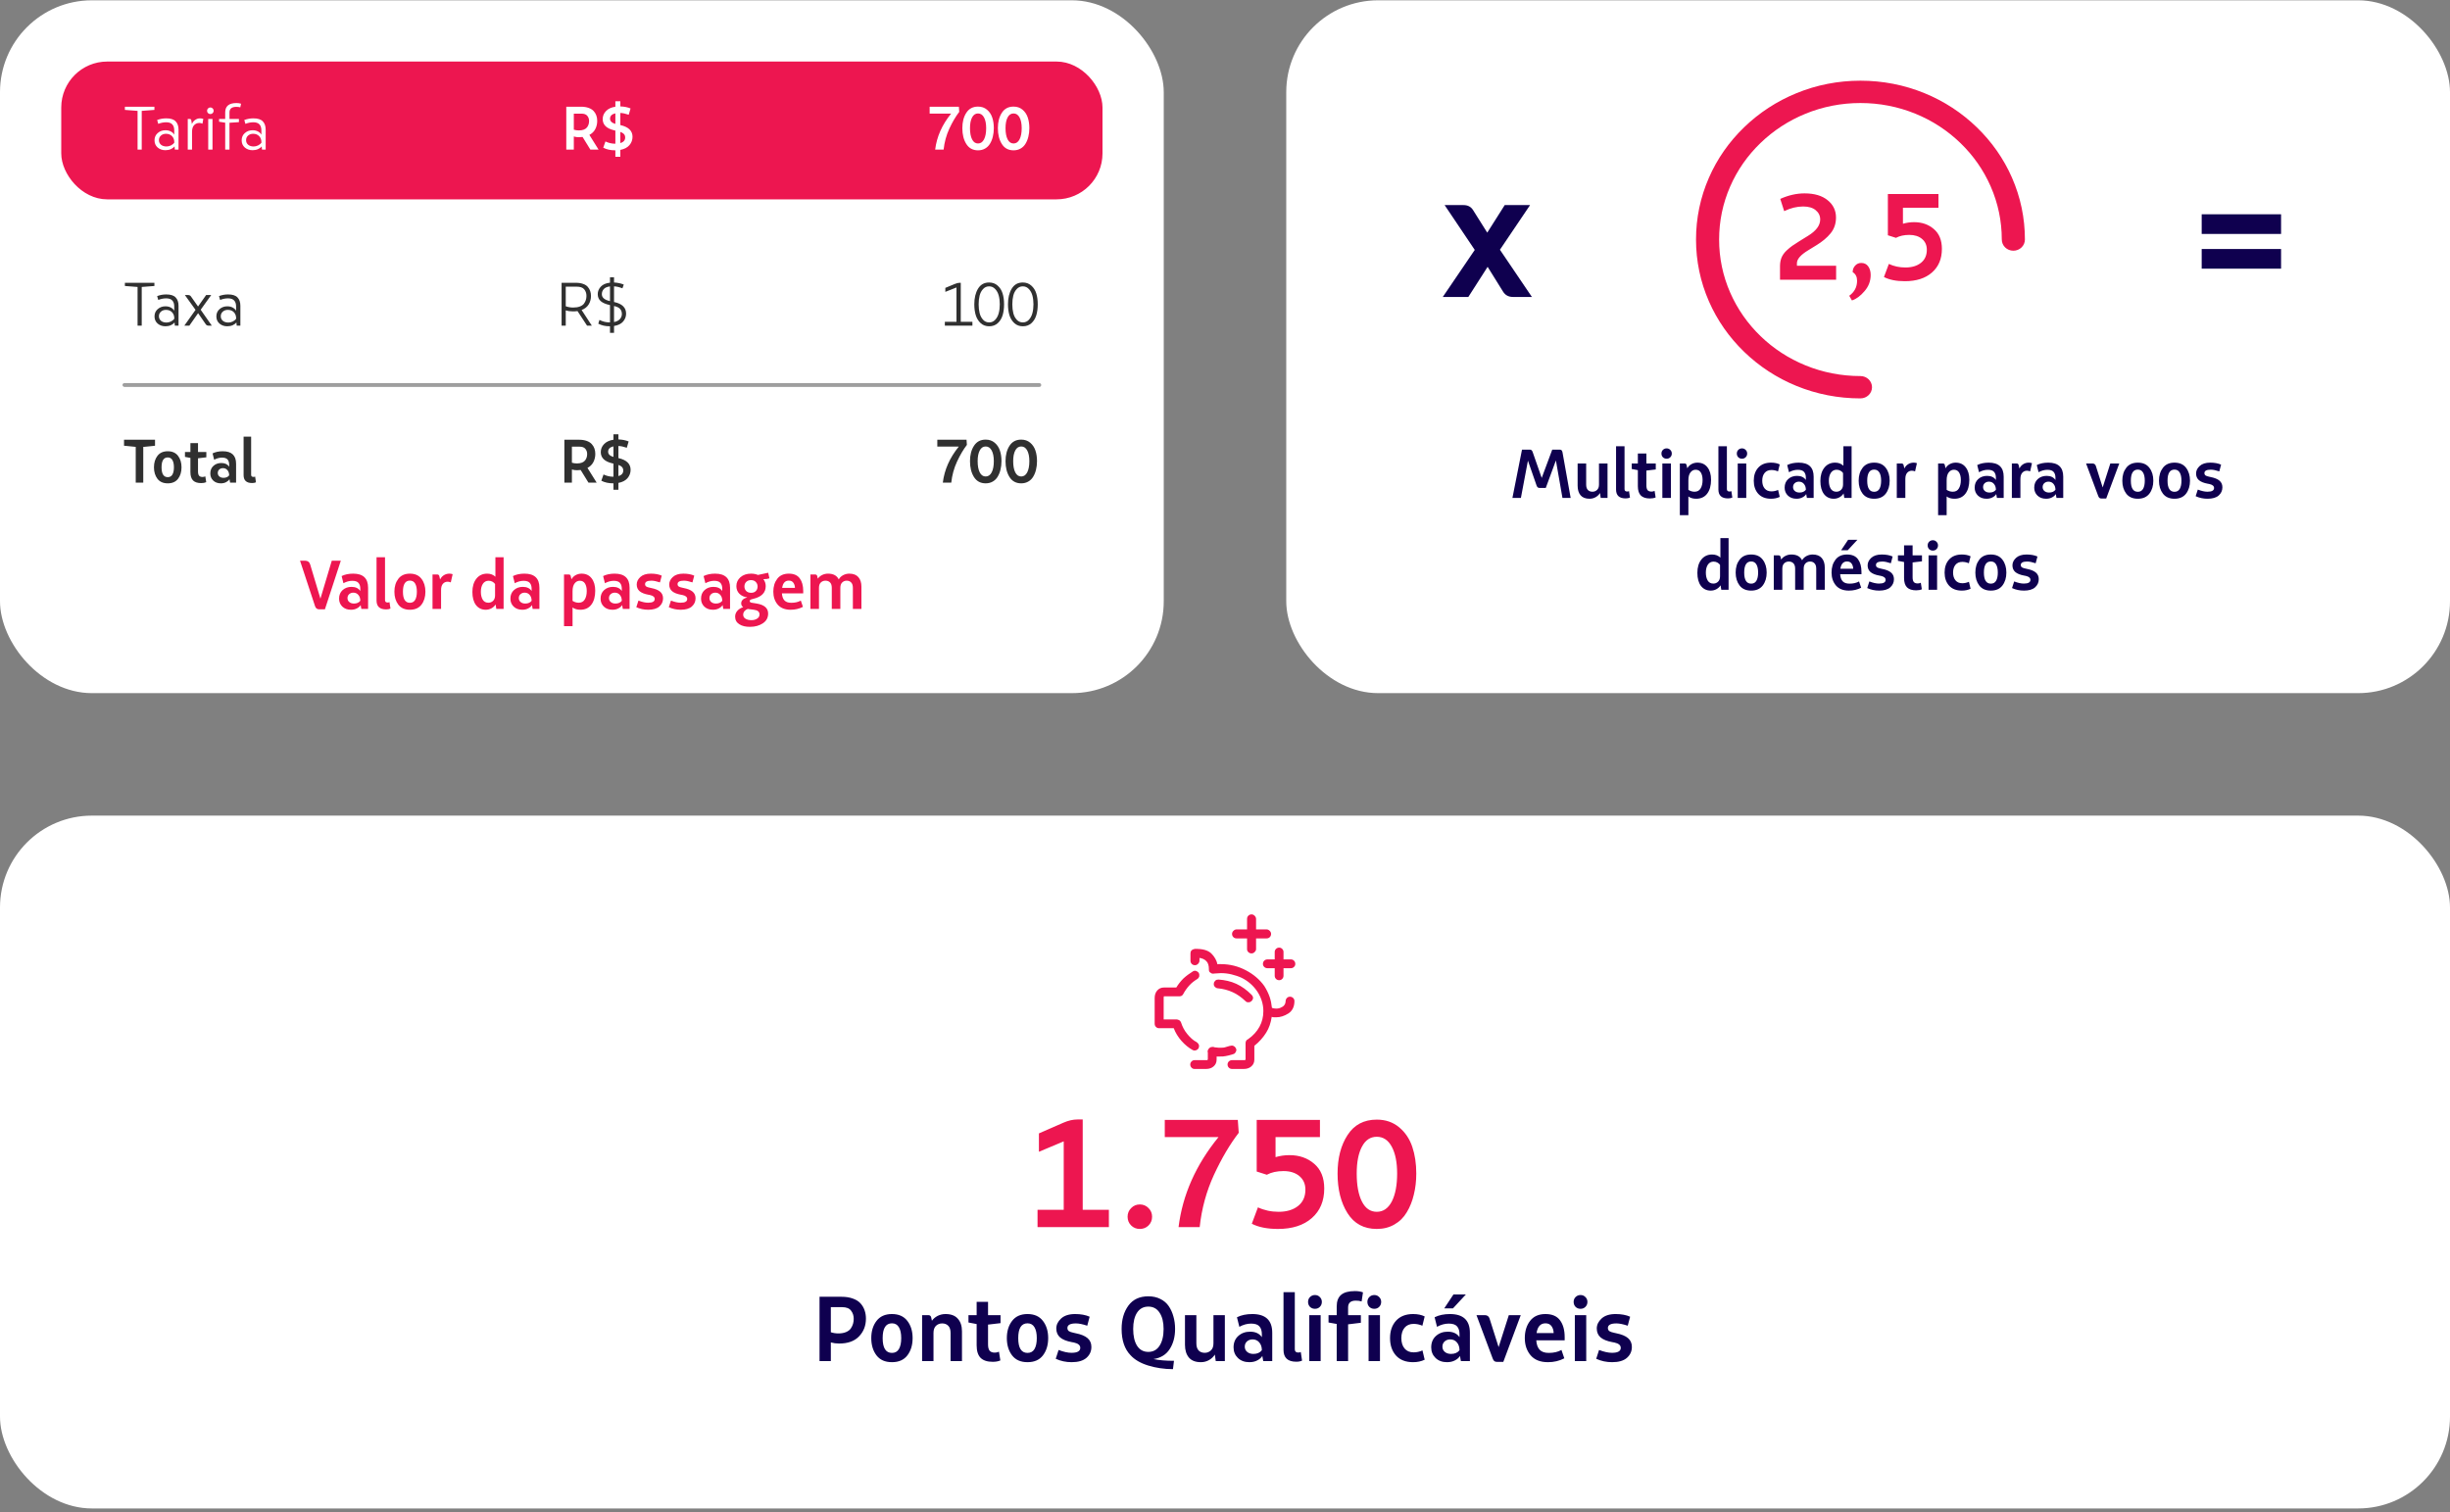 <svg width="640" height="395" viewBox="0 0 640 395" fill="none" xmlns="http://www.w3.org/2000/svg">
<rect x="0" y="0" width="640" height="395" fill="#808080" stroke="none"/>
<rect y="0.08" width="304" height="181" rx="24" fill="white"/>
<rect x="16.5" y="16.58" width="271" height="35" rx="11.5" fill="#ED1650"/>
<rect x="16.5" y="16.58" width="271" height="35" rx="11.5" stroke="#ED1650"/>
<path d="M35.936 39.08V28.968L32.624 28.712V27.88H40.336V28.712L37.024 28.968V39.08H35.936ZM43.516 38.264C43.889 38.264 44.268 38.173 44.652 37.992C45.036 37.8 45.329 37.555 45.532 37.256V37.208C45.532 36.525 45.334 35.981 44.94 35.576C44.545 35.16 44.017 34.952 43.356 34.952C42.833 34.952 42.396 35.107 42.044 35.416C41.692 35.725 41.516 36.125 41.516 36.616C41.516 37.107 41.697 37.507 42.06 37.816C42.422 38.115 42.908 38.264 43.516 38.264ZM45.676 39.08L45.596 38.248C45.393 38.515 45.078 38.749 44.652 38.952C44.225 39.144 43.745 39.24 43.212 39.24C42.412 39.24 41.734 39.005 41.18 38.536C40.636 38.056 40.364 37.432 40.364 36.664C40.364 35.875 40.641 35.24 41.196 34.76C41.75 34.269 42.422 34.024 43.212 34.024C43.777 34.024 44.257 34.136 44.652 34.36C45.046 34.573 45.334 34.851 45.516 35.192V34.088C45.516 32.659 44.817 31.944 43.42 31.944C42.726 31.944 42.033 32.083 41.34 32.36L41.052 31.352C41.809 31.064 42.598 30.92 43.42 30.92C44.572 30.92 45.393 31.181 45.884 31.704C46.385 32.216 46.636 32.941 46.636 33.88V39.08H45.676ZM50.165 39.08H49.045V31.08H49.573C49.786 31.08 49.914 31.181 49.957 31.384L50.133 32.408C50.314 31.939 50.602 31.576 50.997 31.32C51.392 31.053 51.802 30.92 52.229 30.92C52.538 30.92 52.831 30.968 53.109 31.064L52.885 32.312C52.65 32.184 52.373 32.12 52.053 32.12C51.53 32.12 51.082 32.312 50.709 32.696C50.346 33.08 50.165 33.667 50.165 34.456V39.08ZM55.56 29.544C55.4 29.715 55.197 29.8 54.952 29.8C54.706 29.8 54.498 29.715 54.328 29.544C54.168 29.373 54.088 29.171 54.088 28.936C54.088 28.701 54.173 28.499 54.344 28.328C54.514 28.157 54.717 28.072 54.952 28.072C55.186 28.072 55.389 28.157 55.56 28.328C55.73 28.499 55.816 28.701 55.816 28.936C55.816 29.171 55.73 29.373 55.56 29.544ZM54.392 39.08V31.08H55.512V39.08H54.392ZM58.827 39.08V32.056L57.227 31.8V31.08H58.827V29.368C58.827 27.736 59.803 26.92 61.755 26.92C62.224 26.92 62.629 26.979 62.971 27.096L62.763 28.04C62.443 27.955 62.107 27.912 61.755 27.912C60.549 27.912 59.947 28.397 59.947 29.368V31.08H62.411V31.912L59.947 32.072V39.08H58.827ZM66.281 38.264C66.655 38.264 67.033 38.173 67.417 37.992C67.801 37.8 68.095 37.555 68.297 37.256V37.208C68.297 36.525 68.1 35.981 67.705 35.576C67.311 35.16 66.783 34.952 66.121 34.952C65.599 34.952 65.161 35.107 64.809 35.416C64.457 35.725 64.281 36.125 64.281 36.616C64.281 37.107 64.463 37.507 64.825 37.816C65.188 38.115 65.673 38.264 66.281 38.264ZM68.441 39.08L68.361 38.248C68.159 38.515 67.844 38.749 67.417 38.952C66.991 39.144 66.511 39.24 65.977 39.24C65.177 39.24 64.5 39.005 63.945 38.536C63.401 38.056 63.129 37.432 63.129 36.664C63.129 35.875 63.407 35.24 63.961 34.76C64.516 34.269 65.188 34.024 65.977 34.024C66.543 34.024 67.023 34.136 67.417 34.36C67.812 34.573 68.1 34.851 68.281 35.192V34.088C68.281 32.659 67.583 31.944 66.185 31.944C65.492 31.944 64.799 32.083 64.105 32.36L63.817 31.352C64.575 31.064 65.364 30.92 66.185 30.92C67.337 30.92 68.159 31.181 68.649 31.704C69.151 32.216 69.401 32.941 69.401 33.88V39.08H68.441Z" fill="white"/>
<path d="M151.208 34.072C151.731 34.072 152.179 33.997 152.552 33.848C152.925 33.688 153.203 33.48 153.384 33.224C153.565 32.957 153.693 32.696 153.768 32.44C153.843 32.173 153.88 31.891 153.88 31.592C153.88 31.08 153.725 30.637 153.416 30.264C153.117 29.88 152.6 29.688 151.864 29.688H149.896V33.88C150.323 34.008 150.76 34.072 151.208 34.072ZM151.224 35.848C150.755 35.848 150.312 35.784 149.896 35.656V39.08H147.928V27.88H151.768C152.525 27.88 153.187 27.981 153.752 28.184C154.317 28.387 154.76 28.664 155.08 29.016C155.4 29.368 155.635 29.757 155.784 30.184C155.933 30.611 156.008 31.075 156.008 31.576C156.008 32.365 155.837 33.085 155.496 33.736C155.165 34.376 154.653 34.877 153.96 35.24L156.36 39.08H154.216L152.184 35.784C151.779 35.827 151.459 35.848 151.224 35.848ZM159.358 31.016C159.358 31.656 159.822 32.109 160.75 32.376V29.608C159.822 29.821 159.358 30.291 159.358 31.016ZM163.31 35.928C163.31 35.565 163.209 35.272 163.006 35.048C162.803 34.813 162.483 34.616 162.046 34.456V37.384C162.889 37.128 163.31 36.643 163.31 35.928ZM162.046 40.952H160.75V39.272H160.718C159.491 39.272 158.446 39.043 157.582 38.584L158.158 36.952C158.969 37.347 159.811 37.544 160.686 37.544H160.75V34.12L160.366 34.024C158.414 33.555 157.438 32.584 157.438 31.112C157.438 30.312 157.726 29.613 158.302 29.016C158.889 28.408 159.705 28.029 160.75 27.88V26.456H162.046V27.8C163.049 27.832 163.939 28.008 164.718 28.328L164.238 29.976C163.406 29.688 162.675 29.533 162.046 29.512V32.664L162.078 32.68C164.179 33.16 165.23 34.179 165.23 35.736C165.23 36.557 164.963 37.283 164.43 37.912C163.897 38.541 163.102 38.957 162.046 39.16V40.952Z" fill="white"/>
<path d="M246.496 39.08H244.288C244.704 35.709 246.096 32.573 248.464 29.672H242.848V27.88H250.48L250.576 29.224C249.648 30.429 248.784 31.896 247.984 33.624C247.195 35.341 246.699 37.16 246.496 39.08ZM255.483 39.272C254.139 39.272 253.121 38.723 252.427 37.624C251.734 36.525 251.387 35.144 251.387 33.48C251.387 31.869 251.734 30.531 252.427 29.464C253.121 28.387 254.139 27.848 255.483 27.848C256.401 27.848 257.179 28.115 257.819 28.648C258.459 29.181 258.918 29.864 259.195 30.696C259.473 31.517 259.611 32.445 259.611 33.48C259.611 34.269 259.526 35.005 259.355 35.688C259.195 36.371 258.95 36.984 258.619 37.528C258.299 38.072 257.867 38.499 257.323 38.808C256.79 39.117 256.177 39.272 255.483 39.272ZM253.931 36.408C254.294 37.123 254.811 37.48 255.483 37.48C256.155 37.48 256.678 37.123 257.051 36.408C257.425 35.683 257.611 34.707 257.611 33.48C257.611 32.307 257.425 31.373 257.051 30.68C256.678 29.987 256.155 29.64 255.483 29.64C254.811 29.64 254.294 29.987 253.931 30.68C253.569 31.363 253.387 32.296 253.387 33.48C253.387 34.717 253.569 35.693 253.931 36.408ZM264.765 39.272C263.421 39.272 262.402 38.723 261.709 37.624C261.015 36.525 260.669 35.144 260.669 33.48C260.669 31.869 261.015 30.531 261.709 29.464C262.402 28.387 263.421 27.848 264.765 27.848C265.682 27.848 266.461 28.115 267.101 28.648C267.741 29.181 268.199 29.864 268.477 30.696C268.754 31.517 268.893 32.445 268.893 33.48C268.893 34.269 268.807 35.005 268.637 35.688C268.477 36.371 268.231 36.984 267.901 37.528C267.581 38.072 267.149 38.499 266.605 38.808C266.071 39.117 265.458 39.272 264.765 39.272ZM263.213 36.408C263.575 37.123 264.093 37.48 264.765 37.48C265.437 37.48 265.959 37.123 266.333 36.408C266.706 35.683 266.893 34.707 266.893 33.48C266.893 32.307 266.706 31.373 266.333 30.68C265.959 29.987 265.437 29.64 264.765 29.64C264.093 29.64 263.575 29.987 263.213 30.68C262.85 31.363 262.669 32.296 262.669 33.48C262.669 34.717 262.85 35.693 263.213 36.408Z" fill="white"/>
<path d="M35.936 85.08V74.968L32.624 74.712V73.88H40.336V74.712L37.024 74.968V85.08H35.936ZM43.516 84.264C43.889 84.264 44.268 84.173 44.652 83.992C45.036 83.8 45.329 83.555 45.532 83.256V83.208C45.532 82.525 45.334 81.981 44.94 81.576C44.545 81.16 44.017 80.952 43.356 80.952C42.833 80.952 42.396 81.107 42.044 81.416C41.692 81.725 41.516 82.125 41.516 82.616C41.516 83.107 41.697 83.507 42.06 83.816C42.422 84.115 42.908 84.264 43.516 84.264ZM45.676 85.08L45.596 84.248C45.393 84.515 45.078 84.749 44.652 84.952C44.225 85.144 43.745 85.24 43.212 85.24C42.412 85.24 41.734 85.005 41.18 84.536C40.636 84.056 40.364 83.432 40.364 82.664C40.364 81.875 40.641 81.24 41.196 80.76C41.75 80.269 42.422 80.024 43.212 80.024C43.777 80.024 44.257 80.136 44.652 80.36C45.046 80.573 45.334 80.851 45.516 81.192V80.088C45.516 78.659 44.817 77.944 43.42 77.944C42.726 77.944 42.033 78.083 41.34 78.36L41.052 77.352C41.809 77.064 42.598 76.92 43.42 76.92C44.572 76.92 45.393 77.181 45.884 77.704C46.385 78.216 46.636 78.941 46.636 79.88V85.08H45.676ZM53.765 84.728L51.749 81.816L49.461 85.08H48.149L51.077 80.952L48.293 77.08H49.125C49.456 77.08 49.701 77.192 49.861 77.416L51.733 80.072L53.845 77.08H55.173L52.421 80.92L55.333 85.08H54.485C54.165 85.08 53.925 84.963 53.765 84.728ZM59.672 84.264C60.045 84.264 60.424 84.173 60.808 83.992C61.192 83.8 61.485 83.555 61.688 83.256V83.208C61.688 82.525 61.49 81.981 61.096 81.576C60.701 81.16 60.173 80.952 59.512 80.952C58.989 80.952 58.552 81.107 58.2 81.416C57.848 81.725 57.672 82.125 57.672 82.616C57.672 83.107 57.853 83.507 58.216 83.816C58.578 84.115 59.064 84.264 59.672 84.264ZM61.832 85.08L61.752 84.248C61.549 84.515 61.234 84.749 60.808 84.952C60.381 85.144 59.901 85.24 59.368 85.24C58.568 85.24 57.891 85.005 57.336 84.536C56.792 84.056 56.52 83.432 56.52 82.664C56.52 81.875 56.797 81.24 57.352 80.76C57.907 80.269 58.578 80.024 59.368 80.024C59.933 80.024 60.413 80.136 60.808 80.36C61.203 80.573 61.49 80.851 61.672 81.192V80.088C61.672 78.659 60.973 77.944 59.576 77.944C58.883 77.944 58.189 78.083 57.496 78.36L57.208 77.352C57.965 77.064 58.755 76.92 59.576 76.92C60.728 76.92 61.549 77.181 62.04 77.704C62.541 78.216 62.792 78.941 62.792 79.88V85.08H61.832Z" fill="#303030"/>
<path d="M149.74 80.344C150.412 80.344 150.988 80.253 151.468 80.072C151.948 79.891 152.305 79.645 152.54 79.336C152.775 79.016 152.94 78.696 153.036 78.376C153.143 78.045 153.196 77.688 153.196 77.304C153.196 76.632 153.004 76.061 152.62 75.592C152.247 75.123 151.58 74.888 150.62 74.888H147.788V80.008C148.407 80.232 149.057 80.344 149.74 80.344ZM149.708 81.352C148.993 81.352 148.353 81.261 147.788 81.08V85.08H146.7V73.88H150.476C151.18 73.88 151.793 73.976 152.316 74.168C152.839 74.349 153.244 74.605 153.532 74.936C153.82 75.267 154.033 75.629 154.172 76.024C154.311 76.419 154.38 76.845 154.38 77.304C154.38 78.136 154.177 78.883 153.772 79.544C153.367 80.195 152.753 80.675 151.932 80.984L154.604 85.08H153.356L150.86 81.272C150.465 81.325 150.081 81.352 149.708 81.352ZM157.217 76.856C157.217 77.752 157.927 78.355 159.345 78.664V74.824C158.588 74.92 158.044 75.155 157.713 75.528C157.383 75.901 157.217 76.344 157.217 76.856ZM162.449 82.04C162.449 81.507 162.3 81.069 162.001 80.728C161.703 80.376 161.169 80.115 160.401 79.944V84.136C161.095 83.997 161.607 83.736 161.937 83.352C162.279 82.968 162.449 82.531 162.449 82.04ZM160.401 86.952H159.345V85.24H159.265C158.156 85.24 157.164 85.016 156.289 84.568L156.593 83.576C157.425 84.013 158.327 84.232 159.297 84.232H159.345V79.704L159.265 79.688C158.209 79.453 157.425 79.112 156.913 78.664C156.401 78.205 156.145 77.597 156.145 76.84C156.145 76.115 156.412 75.464 156.945 74.888C157.479 74.312 158.279 73.965 159.345 73.848V72.44H160.401V73.8C161.361 73.853 162.209 74.035 162.945 74.344L162.593 75.32C161.761 75 161.031 74.829 160.401 74.808V78.904L160.497 78.92C162.535 79.368 163.553 80.376 163.553 81.944C163.553 82.712 163.292 83.4 162.769 84.008C162.257 84.605 161.468 84.989 160.401 85.16V86.952Z" fill="#303030"/>
<path d="M254.016 85.08H246.816V84.072H249.856V75.096L246.944 76.248V75.208L249.376 74.2C249.888 73.987 250.304 73.88 250.624 73.88H250.976V84.072H254.016V85.08ZM258.4 85.24C257.525 85.24 256.789 84.973 256.192 84.44C255.595 83.896 255.163 83.203 254.896 82.36C254.64 81.517 254.512 80.563 254.512 79.496C254.512 77.853 254.837 76.493 255.488 75.416C256.139 74.339 257.104 73.8 258.384 73.8C259.269 73.8 260.011 74.072 260.608 74.616C261.216 75.149 261.648 75.832 261.904 76.664C262.16 77.485 262.288 78.429 262.288 79.496C262.288 80.573 262.16 81.533 261.904 82.376C261.648 83.208 261.221 83.896 260.624 84.44C260.027 84.973 259.285 85.24 258.4 85.24ZM258.4 84.232C259.029 84.232 259.557 83.997 259.984 83.528C260.411 83.059 260.715 82.483 260.896 81.8C261.077 81.107 261.168 80.339 261.168 79.496C261.168 78.664 261.077 77.907 260.896 77.224C260.715 76.541 260.405 75.971 259.968 75.512C259.541 75.043 259.013 74.808 258.384 74.808C257.755 74.808 257.227 75.043 256.8 75.512C256.373 75.971 256.075 76.541 255.904 77.224C255.733 77.896 255.648 78.653 255.648 79.496C255.648 80.349 255.733 81.117 255.904 81.8C256.075 82.483 256.373 83.059 256.8 83.528C257.227 83.997 257.76 84.232 258.4 84.232ZM267.197 85.24C266.322 85.24 265.586 84.973 264.989 84.44C264.392 83.896 263.96 83.203 263.693 82.36C263.437 81.517 263.309 80.563 263.309 79.496C263.309 77.853 263.634 76.493 264.285 75.416C264.936 74.339 265.901 73.8 267.181 73.8C268.066 73.8 268.808 74.072 269.405 74.616C270.013 75.149 270.445 75.832 270.701 76.664C270.957 77.485 271.085 78.429 271.085 79.496C271.085 80.573 270.957 81.533 270.701 82.376C270.445 83.208 270.018 83.896 269.421 84.44C268.824 84.973 268.082 85.24 267.197 85.24ZM267.197 84.232C267.826 84.232 268.354 83.997 268.781 83.528C269.208 83.059 269.512 82.483 269.693 81.8C269.874 81.107 269.965 80.339 269.965 79.496C269.965 78.664 269.874 77.907 269.693 77.224C269.512 76.541 269.202 75.971 268.765 75.512C268.338 75.043 267.81 74.808 267.181 74.808C266.552 74.808 266.024 75.043 265.597 75.512C265.17 75.971 264.872 76.541 264.701 77.224C264.53 77.896 264.445 78.653 264.445 79.496C264.445 80.349 264.53 81.117 264.701 81.8C264.872 82.483 265.17 83.059 265.597 83.528C266.024 83.997 266.557 84.232 267.197 84.232Z" fill="#303030"/>
<rect x="32" y="100.08" width="240" height="1" rx="0.5" fill="#9E9E9E"/>
<path d="M35.456 126.08V116.752L32.4 116.448V114.88H40.496V116.448L37.424 116.752V126.08H35.456ZM46.507 125.088C45.898 125.877 45.002 126.272 43.819 126.272C42.635 126.272 41.739 125.877 41.13 125.088C40.523 124.288 40.218 123.285 40.218 122.08C40.218 120.875 40.523 119.877 41.13 119.088C41.739 118.288 42.635 117.888 43.819 117.888C45.002 117.888 45.898 118.288 46.507 119.088C47.114 119.877 47.419 120.875 47.419 122.08C47.419 123.285 47.114 124.288 46.507 125.088ZM43.819 124.656C44.362 124.656 44.768 124.432 45.035 123.984C45.301 123.525 45.434 122.891 45.434 122.08C45.434 121.269 45.301 120.64 45.035 120.192C44.768 119.733 44.362 119.504 43.819 119.504C42.741 119.504 42.203 120.363 42.203 122.08C42.203 123.797 42.741 124.656 43.819 124.656ZM52.542 126.208C51.603 126.208 50.9 125.979 50.43 125.52C49.971 125.051 49.742 124.325 49.742 123.344V119.632L48.318 119.36V118.08H49.742V115.76H51.726V118.08H53.902V119.472L51.726 119.728V123.184C51.726 123.675 51.817 124.037 51.998 124.272C52.19 124.496 52.494 124.608 52.91 124.608C53.156 124.608 53.395 124.555 53.63 124.448L53.87 125.968C53.508 126.128 53.065 126.208 52.542 126.208ZM58.392 124.832C59.042 124.832 59.533 124.619 59.864 124.192C59.864 123.637 59.714 123.184 59.416 122.832C59.117 122.48 58.728 122.304 58.248 122.304C57.864 122.304 57.538 122.421 57.272 122.656C57.016 122.891 56.888 123.195 56.888 123.568C56.888 123.941 57.026 124.245 57.304 124.48C57.581 124.715 57.944 124.832 58.392 124.832ZM60.104 126.08L59.944 125.184C59.773 125.483 59.485 125.739 59.08 125.952C58.685 126.165 58.221 126.272 57.688 126.272C56.866 126.272 56.2 126.027 55.688 125.536C55.186 125.045 54.936 124.432 54.936 123.696C54.936 122.864 55.208 122.203 55.752 121.712C56.306 121.211 56.994 120.96 57.816 120.96C58.754 120.96 59.437 121.28 59.864 121.92V121.408C59.864 120.821 59.725 120.368 59.448 120.048C59.17 119.717 58.685 119.552 57.992 119.552C57.309 119.552 56.626 119.739 55.944 120.112L55.528 118.448C56.274 118.075 57.165 117.888 58.2 117.888C60.514 117.888 61.672 118.976 61.672 121.152V126.08H60.104ZM65.858 126.192C64.376 126.192 63.634 125.504 63.634 124.128V114.08H65.602V124.032C65.602 124.405 65.805 124.592 66.21 124.592C66.402 124.592 66.546 124.56 66.642 124.496L66.866 126C66.589 126.128 66.253 126.192 65.858 126.192Z" fill="#303030"/>
<path d="M150.708 121.072C151.231 121.072 151.679 120.997 152.052 120.848C152.425 120.688 152.703 120.48 152.884 120.224C153.065 119.957 153.193 119.696 153.268 119.44C153.343 119.173 153.38 118.891 153.38 118.592C153.38 118.08 153.225 117.637 152.916 117.264C152.617 116.88 152.1 116.688 151.364 116.688H149.396V120.88C149.823 121.008 150.26 121.072 150.708 121.072ZM150.724 122.848C150.255 122.848 149.812 122.784 149.396 122.656V126.08H147.428V114.88H151.268C152.025 114.88 152.687 114.981 153.252 115.184C153.817 115.387 154.26 115.664 154.58 116.016C154.9 116.368 155.135 116.757 155.284 117.184C155.433 117.611 155.508 118.075 155.508 118.576C155.508 119.365 155.337 120.085 154.996 120.736C154.665 121.376 154.153 121.877 153.46 122.24L155.86 126.08H153.716L151.684 122.784C151.279 122.827 150.959 122.848 150.724 122.848ZM158.858 118.016C158.858 118.656 159.322 119.109 160.25 119.376V116.608C159.322 116.821 158.858 117.291 158.858 118.016ZM162.81 122.928C162.81 122.565 162.709 122.272 162.506 122.048C162.303 121.813 161.983 121.616 161.546 121.456V124.384C162.389 124.128 162.81 123.643 162.81 122.928ZM161.546 127.952H160.25V126.272H160.218C158.991 126.272 157.946 126.043 157.082 125.584L157.658 123.952C158.469 124.347 159.311 124.544 160.186 124.544H160.25V121.12L159.866 121.024C157.914 120.555 156.938 119.584 156.938 118.112C156.938 117.312 157.226 116.613 157.802 116.016C158.389 115.408 159.205 115.029 160.25 114.88V113.456H161.546V114.8C162.549 114.832 163.439 115.008 164.218 115.328L163.738 116.976C162.906 116.688 162.175 116.533 161.546 116.512V119.664L161.578 119.68C163.679 120.16 164.73 121.179 164.73 122.736C164.73 123.557 164.463 124.283 163.93 124.912C163.397 125.541 162.602 125.957 161.546 126.16V127.952Z" fill="#303030"/>
<path d="M248.496 126.08H246.288C246.704 122.709 248.096 119.573 250.464 116.672H244.848V114.88H252.48L252.576 116.224C251.648 117.429 250.784 118.896 249.984 120.624C249.195 122.341 248.699 124.16 248.496 126.08ZM257.483 126.272C256.139 126.272 255.121 125.723 254.427 124.624C253.734 123.525 253.387 122.144 253.387 120.48C253.387 118.869 253.734 117.531 254.427 116.464C255.121 115.387 256.139 114.848 257.483 114.848C258.401 114.848 259.179 115.115 259.819 115.648C260.459 116.181 260.918 116.864 261.195 117.696C261.473 118.517 261.611 119.445 261.611 120.48C261.611 121.269 261.526 122.005 261.355 122.688C261.195 123.371 260.95 123.984 260.619 124.528C260.299 125.072 259.867 125.499 259.323 125.808C258.79 126.117 258.177 126.272 257.483 126.272ZM255.931 123.408C256.294 124.123 256.811 124.48 257.483 124.48C258.155 124.48 258.678 124.123 259.051 123.408C259.425 122.683 259.611 121.707 259.611 120.48C259.611 119.307 259.425 118.373 259.051 117.68C258.678 116.987 258.155 116.64 257.483 116.64C256.811 116.64 256.294 116.987 255.931 117.68C255.569 118.363 255.387 119.296 255.387 120.48C255.387 121.717 255.569 122.693 255.931 123.408ZM266.765 126.272C265.421 126.272 264.402 125.723 263.709 124.624C263.015 123.525 262.669 122.144 262.669 120.48C262.669 118.869 263.015 117.531 263.709 116.464C264.402 115.387 265.421 114.848 266.765 114.848C267.682 114.848 268.461 115.115 269.101 115.648C269.741 116.181 270.199 116.864 270.477 117.696C270.754 118.517 270.893 119.445 270.893 120.48C270.893 121.269 270.807 122.005 270.637 122.688C270.477 123.371 270.231 123.984 269.901 124.528C269.581 125.072 269.149 125.499 268.605 125.808C268.071 126.117 267.458 126.272 266.765 126.272ZM265.213 123.408C265.575 124.123 266.093 124.48 266.765 124.48C267.437 124.48 267.959 124.123 268.333 123.408C268.706 122.683 268.893 121.707 268.893 120.48C268.893 119.307 268.706 118.373 268.333 117.68C267.959 116.987 267.437 116.64 266.765 116.64C266.093 116.64 265.575 116.987 265.213 117.68C264.85 118.363 264.669 119.296 264.669 120.48C264.669 121.717 264.85 122.693 265.213 123.408Z" fill="#303030"/>
<path d="M84.873 159.188H83.397C82.845 159.188 82.479 158.912 82.299 158.36L78.375 146.48H79.671C80.379 146.48 80.829 146.804 81.021 147.452L83.703 156.398L86.673 146.48H89.031L84.873 159.188ZM92.464 157.676C93.196 157.676 93.748 157.436 94.12 156.956C94.12 156.332 93.952 155.822 93.616 155.426C93.28 155.03 92.842 154.832 92.302 154.832C91.87 154.832 91.504 154.964 91.204 155.228C90.916 155.492 90.772 155.834 90.772 156.254C90.772 156.674 90.928 157.016 91.24 157.28C91.552 157.544 91.96 157.676 92.464 157.676ZM94.39 159.08L94.21 158.072C94.018 158.408 93.694 158.696 93.238 158.936C92.794 159.176 92.272 159.296 91.672 159.296C90.748 159.296 89.998 159.02 89.422 158.468C88.858 157.916 88.576 157.226 88.576 156.398C88.576 155.462 88.882 154.718 89.494 154.166C90.118 153.602 90.892 153.32 91.816 153.32C92.872 153.32 93.64 153.68 94.12 154.4V153.824C94.12 153.164 93.964 152.654 93.652 152.294C93.34 151.922 92.794 151.736 92.014 151.736C91.246 151.736 90.478 151.946 89.71 152.366L89.242 150.494C90.082 150.074 91.084 149.864 92.248 149.864C94.852 149.864 96.154 151.088 96.154 153.536V159.08H94.39ZM100.864 159.206C99.196 159.206 98.362 158.432 98.362 156.884V145.58H100.576V156.776C100.576 157.196 100.804 157.406 101.26 157.406C101.476 157.406 101.638 157.37 101.746 157.298L101.998 158.99C101.686 159.134 101.308 159.206 100.864 159.206ZM110.101 157.964C109.417 158.852 108.409 159.296 107.077 159.296C105.745 159.296 104.737 158.852 104.053 157.964C103.369 157.064 103.027 155.936 103.027 154.58C103.027 153.224 103.369 152.102 104.053 151.214C104.737 150.314 105.745 149.864 107.077 149.864C108.409 149.864 109.417 150.314 110.101 151.214C110.785 152.102 111.127 153.224 111.127 154.58C111.127 155.936 110.785 157.064 110.101 157.964ZM107.077 157.478C107.689 157.478 108.145 157.226 108.445 156.722C108.745 156.206 108.895 155.492 108.895 154.58C108.895 153.668 108.745 152.96 108.445 152.456C108.145 151.94 107.689 151.682 107.077 151.682C105.865 151.682 105.259 152.648 105.259 154.58C105.259 156.512 105.865 157.478 107.077 157.478ZM115.217 154.148V159.08H112.985V150.08H114.209C114.485 150.08 114.665 150.206 114.749 150.458L114.965 151.394C115.181 150.926 115.505 150.554 115.937 150.278C116.369 150.002 116.861 149.864 117.413 149.864C117.713 149.864 117.989 149.912 118.241 150.008L117.755 152.15C117.491 152.03 117.215 151.97 116.927 151.97C116.435 151.97 116.027 152.15 115.703 152.51C115.379 152.87 115.217 153.416 115.217 154.148ZM127.576 157.46C128.056 157.46 128.464 157.298 128.8 156.974C129.148 156.638 129.322 156.164 129.322 155.552V152.582C129.19 152.366 128.974 152.168 128.674 151.988C128.374 151.808 128.032 151.718 127.648 151.718C127 151.718 126.496 151.988 126.136 152.528C125.788 153.056 125.614 153.746 125.614 154.598C125.614 155.438 125.776 156.128 126.1 156.668C126.424 157.196 126.916 157.46 127.576 157.46ZM129.466 157.91C129.214 158.318 128.854 158.654 128.386 158.918C127.93 159.17 127.432 159.296 126.892 159.296C125.824 159.296 124.972 158.888 124.336 158.072C123.712 157.244 123.4 156.104 123.4 154.652C123.4 153.212 123.748 152.054 124.444 151.178C125.14 150.302 126.076 149.864 127.252 149.864C128.128 149.864 128.848 150.134 129.412 150.674V145.58H131.554V159.08H129.646L129.466 157.91ZM137.218 157.676C137.95 157.676 138.502 157.436 138.874 156.956C138.874 156.332 138.706 155.822 138.37 155.426C138.034 155.03 137.596 154.832 137.056 154.832C136.624 154.832 136.258 154.964 135.958 155.228C135.67 155.492 135.526 155.834 135.526 156.254C135.526 156.674 135.682 157.016 135.994 157.28C136.306 157.544 136.714 157.676 137.218 157.676ZM139.144 159.08L138.964 158.072C138.772 158.408 138.448 158.696 137.992 158.936C137.548 159.176 137.026 159.296 136.426 159.296C135.502 159.296 134.752 159.02 134.176 158.468C133.612 157.916 133.33 157.226 133.33 156.398C133.33 155.462 133.636 154.718 134.248 154.166C134.872 153.602 135.646 153.32 136.57 153.32C137.626 153.32 138.394 153.68 138.874 154.4V153.824C138.874 153.164 138.718 152.654 138.406 152.294C138.094 151.922 137.548 151.736 136.768 151.736C136 151.736 135.232 151.946 134.464 152.366L133.996 150.494C134.836 150.074 135.838 149.864 137.002 149.864C139.606 149.864 140.908 151.088 140.908 153.536V159.08H139.144ZM151.167 157.46C151.887 157.46 152.415 157.178 152.751 156.614C153.099 156.05 153.273 155.312 153.273 154.4C153.273 153.596 153.123 152.948 152.823 152.456C152.523 151.964 152.067 151.718 151.455 151.718C150.915 151.718 150.465 151.952 150.105 152.42C149.745 152.876 149.565 153.56 149.565 154.472V156.974C150.069 157.298 150.603 157.46 151.167 157.46ZM149.565 158.702V163.58H147.333V150.08H148.557C148.845 150.08 149.019 150.206 149.079 150.458L149.277 151.34C149.529 150.884 149.889 150.524 150.357 150.26C150.837 149.996 151.359 149.864 151.923 149.864C153.039 149.864 153.909 150.266 154.533 151.07C155.169 151.874 155.487 152.96 155.487 154.328C155.487 155.876 155.145 157.094 154.461 157.982C153.789 158.858 152.835 159.296 151.599 159.296C150.771 159.296 150.093 159.098 149.565 158.702ZM160.773 157.676C161.505 157.676 162.057 157.436 162.429 156.956C162.429 156.332 162.261 155.822 161.925 155.426C161.589 155.03 161.151 154.832 160.611 154.832C160.179 154.832 159.813 154.964 159.513 155.228C159.225 155.492 159.081 155.834 159.081 156.254C159.081 156.674 159.237 157.016 159.549 157.28C159.861 157.544 160.269 157.676 160.773 157.676ZM162.699 159.08L162.519 158.072C162.327 158.408 162.003 158.696 161.547 158.936C161.103 159.176 160.581 159.296 159.981 159.296C159.057 159.296 158.307 159.02 157.731 158.468C157.167 157.916 156.885 157.226 156.885 156.398C156.885 155.462 157.191 154.718 157.803 154.166C158.427 153.602 159.201 153.32 160.125 153.32C161.181 153.32 161.949 153.68 162.429 154.4V153.824C162.429 153.164 162.273 152.654 161.961 152.294C161.649 151.922 161.103 151.736 160.323 151.736C159.555 151.736 158.787 151.946 158.019 152.366L157.551 150.494C158.391 150.074 159.393 149.864 160.557 149.864C163.161 149.864 164.463 151.088 164.463 153.536V159.08H162.699ZM169.334 159.296C168.218 159.296 167.18 159.074 166.22 158.63L166.778 156.902C167.75 157.274 168.59 157.46 169.298 157.46C170.45 157.46 171.026 157.136 171.026 156.488C171.026 155.972 170.612 155.624 169.784 155.444L169.388 155.372C168.344 155.18 167.57 154.868 167.066 154.436C166.574 154.004 166.328 153.422 166.328 152.69C166.328 151.97 166.64 151.322 167.264 150.746C167.9 150.158 168.818 149.864 170.018 149.864C171.134 149.864 172.082 150.038 172.862 150.386L172.394 152.15C171.494 151.85 170.756 151.7 170.18 151.7C169.064 151.7 168.506 152 168.506 152.6C168.506 152.864 168.602 153.068 168.794 153.212C168.998 153.344 169.31 153.452 169.73 153.536L170.126 153.626C171.17 153.83 171.944 154.148 172.448 154.58C172.952 155.012 173.204 155.588 173.204 156.308C173.204 157.16 172.88 157.874 172.232 158.45C171.584 159.014 170.618 159.296 169.334 159.296ZM177.825 159.296C176.709 159.296 175.671 159.074 174.711 158.63L175.269 156.902C176.241 157.274 177.081 157.46 177.789 157.46C178.941 157.46 179.517 157.136 179.517 156.488C179.517 155.972 179.103 155.624 178.275 155.444L177.879 155.372C176.835 155.18 176.061 154.868 175.557 154.436C175.065 154.004 174.819 153.422 174.819 152.69C174.819 151.97 175.131 151.322 175.755 150.746C176.391 150.158 177.309 149.864 178.509 149.864C179.625 149.864 180.573 150.038 181.353 150.386L180.885 152.15C179.985 151.85 179.247 151.7 178.671 151.7C177.555 151.7 176.997 152 176.997 152.6C176.997 152.864 177.093 153.068 177.285 153.212C177.489 153.344 177.801 153.452 178.221 153.536L178.617 153.626C179.661 153.83 180.435 154.148 180.939 154.58C181.443 155.012 181.695 155.588 181.695 156.308C181.695 157.16 181.371 157.874 180.723 158.45C180.075 159.014 179.109 159.296 177.825 159.296ZM187.017 157.676C187.749 157.676 188.301 157.436 188.673 156.956C188.673 156.332 188.505 155.822 188.169 155.426C187.833 155.03 187.395 154.832 186.855 154.832C186.423 154.832 186.057 154.964 185.757 155.228C185.469 155.492 185.325 155.834 185.325 156.254C185.325 156.674 185.481 157.016 185.793 157.28C186.105 157.544 186.513 157.676 187.017 157.676ZM188.943 159.08L188.763 158.072C188.571 158.408 188.247 158.696 187.791 158.936C187.347 159.176 186.825 159.296 186.225 159.296C185.301 159.296 184.551 159.02 183.975 158.468C183.411 157.916 183.129 157.226 183.129 156.398C183.129 155.462 183.435 154.718 184.047 154.166C184.671 153.602 185.445 153.32 186.369 153.32C187.425 153.32 188.193 153.68 188.673 154.4V153.824C188.673 153.164 188.517 152.654 188.205 152.294C187.893 151.922 187.347 151.736 186.567 151.736C185.799 151.736 185.031 151.946 184.263 152.366L183.795 150.494C184.635 150.074 185.637 149.864 186.801 149.864C189.405 149.864 190.707 151.088 190.707 153.536V159.08H188.943ZM195.975 163.76C194.787 163.772 193.833 163.544 193.113 163.076C192.393 162.62 192.033 161.96 192.033 161.096C192.033 160.532 192.219 160.034 192.591 159.602C192.963 159.17 193.479 158.84 194.139 158.612C193.791 158.36 193.617 158.036 193.617 157.64C193.617 156.884 194.151 156.356 195.219 156.056C194.379 155.96 193.689 155.648 193.149 155.12C192.621 154.592 192.357 153.926 192.357 153.122C192.357 152.198 192.711 151.424 193.419 150.8C194.139 150.176 195.063 149.864 196.191 149.864C196.863 149.864 197.463 149.978 197.991 150.206L200.673 149.63L200.997 151.088L200.313 151.25L199.413 151.304C199.821 151.844 200.025 152.45 200.025 153.122C200.025 154.814 198.957 155.918 196.821 156.434L196.353 156.56C196.017 156.644 195.849 156.8 195.849 157.028C195.849 157.256 196.017 157.4 196.353 157.46L197.685 157.676C199.665 158.012 200.655 158.882 200.655 160.286C200.655 161.378 200.199 162.224 199.287 162.824C198.375 163.436 197.271 163.748 195.975 163.76ZM196.227 154.868C196.731 154.868 197.133 154.718 197.433 154.418C197.745 154.118 197.901 153.716 197.901 153.212C197.901 152.756 197.745 152.366 197.433 152.042C197.133 151.718 196.713 151.556 196.173 151.556C195.657 151.556 195.243 151.712 194.931 152.024C194.619 152.324 194.463 152.72 194.463 153.212C194.463 153.692 194.619 154.088 194.931 154.4C195.243 154.712 195.675 154.868 196.227 154.868ZM196.299 162.014C196.875 162.014 197.367 161.882 197.775 161.618C198.195 161.366 198.405 160.994 198.405 160.502C198.405 159.818 197.913 159.416 196.929 159.296L195.525 159.116L195.327 159.08C194.967 159.212 194.679 159.41 194.463 159.674C194.247 159.95 194.139 160.25 194.139 160.574C194.139 161.042 194.337 161.396 194.733 161.636C195.141 161.888 195.663 162.014 196.299 162.014ZM206.059 151.682C205.087 151.682 204.505 152.318 204.313 153.59H207.661C207.649 153.062 207.511 152.612 207.247 152.24C206.983 151.868 206.587 151.682 206.059 151.682ZM209.749 158.54C208.777 159.044 207.709 159.296 206.545 159.296C205.057 159.296 203.929 158.852 203.161 157.964C202.393 157.064 202.009 155.936 202.009 154.58C202.009 153.224 202.351 152.102 203.035 151.214C203.719 150.314 204.727 149.864 206.059 149.864C207.367 149.864 208.321 150.278 208.921 151.106C209.521 151.922 209.821 153.02 209.821 154.4V155.012H204.259C204.307 155.816 204.523 156.428 204.907 156.848C205.291 157.268 205.891 157.478 206.707 157.478C207.679 157.478 208.507 157.286 209.191 156.902L209.749 158.54ZM213.936 153.572V159.08H211.704V150.08H212.928C213.204 150.08 213.384 150.206 213.468 150.458L213.63 151.178C213.906 150.782 214.278 150.464 214.746 150.224C215.226 149.984 215.742 149.864 216.294 149.864C217.686 149.864 218.622 150.368 219.102 151.376C219.342 150.92 219.714 150.554 220.218 150.278C220.734 150.002 221.28 149.864 221.856 149.864C222.912 149.864 223.704 150.17 224.232 150.782C224.76 151.382 225.024 152.21 225.024 153.266V159.08H222.792V153.572C222.792 152.936 222.642 152.468 222.342 152.168C222.054 151.856 221.664 151.7 221.172 151.7C220.716 151.7 220.326 151.856 220.002 152.168C219.678 152.48 219.516 152.948 219.516 153.572V159.08H217.284V153.572C217.284 152.936 217.134 152.468 216.834 152.168C216.534 151.856 216.132 151.7 215.628 151.7C215.16 151.7 214.758 151.856 214.422 152.168C214.098 152.48 213.936 152.948 213.936 153.572Z" fill="#ED1650"/>
<rect x="336" y="0.08" width="304" height="181" rx="24" fill="white"/>
<path d="M392.635 76.188L388.603 69.708L383.563 77.58H376.891L385.243 65.292L377.371 53.58H382.315C383.403 53.58 384.219 53.996 384.763 54.828L388.507 60.78L393.067 53.58H399.691L391.819 65.244L400.171 77.58H395.227C394.075 77.58 393.211 77.116 392.635 76.188Z" fill="#0F004F"/>
<path d="M485.996 21.08C491.794 21.08 497.424 22.174 502.719 24.338C507.837 26.43 512.427 29.429 516.371 33.238C520.314 37.048 523.419 41.481 525.584 46.426C527.824 51.54 528.957 56.979 528.957 62.58C528.957 64.193 527.606 65.498 525.936 65.498C524.267 65.498 522.916 64.193 522.916 62.58C522.916 57.765 521.942 53.097 520.012 48.695C518.15 44.448 515.49 40.63 512.1 37.356C508.71 34.081 504.758 31.504 500.361 29.712C495.813 27.856 490.98 26.916 485.996 26.916C481.012 26.916 476.178 27.856 471.622 29.721C467.225 31.52 463.273 34.089 459.883 37.364C456.493 40.639 453.825 44.456 451.971 48.703C450.049 53.097 449.076 57.765 449.076 62.58C449.076 67.395 450.049 72.064 451.979 76.465C453.836 80.702 456.522 84.552 459.892 87.804C463.255 91.063 467.242 93.659 471.631 95.448C476.178 97.304 481.012 98.244 485.996 98.244C487.666 98.244 489.016 99.549 489.016 101.162C489.016 102.775 487.666 104.08 485.996 104.08C480.198 104.08 474.567 102.986 469.273 100.822C464.154 98.731 459.565 95.731 455.621 91.922C451.677 88.112 448.581 83.671 446.416 78.734C444.176 73.62 443.043 68.181 443.043 62.58C443.043 56.979 444.176 51.54 446.416 46.426C448.572 41.481 451.677 37.048 455.621 33.238C459.565 29.429 464.163 26.438 469.273 24.347C474.567 22.174 480.198 21.08 485.996 21.08Z" fill="#ED1650"/>
<path d="M464.984 73.08V69.496C464.984 68.707 465.112 67.981 465.368 67.32C465.645 66.659 466.072 66.051 466.648 65.496C467.245 64.941 467.757 64.515 468.184 64.216C468.632 63.896 469.272 63.48 470.104 62.968L472.28 61.624C474.413 60.323 475.48 58.893 475.48 57.336C475.48 56.355 475.085 55.544 474.296 54.904C473.528 54.264 472.44 53.944 471.032 53.944C469.389 53.944 467.736 54.349 466.072 55.16L465.048 51.96C467.181 51 469.293 50.52 471.384 50.52C473.965 50.52 475.981 51.117 477.432 52.312C478.883 53.485 479.608 54.989 479.608 56.824C479.608 58.424 479.139 59.8 478.2 60.952C477.283 62.083 476.035 63.128 474.456 64.088L472.376 65.368C470.392 66.563 469.4 67.693 469.4 68.76V69.432H479.64V73.08H464.984ZM483.771 78.488L483.067 77.272C484.432 76.291 485.115 74.979 485.115 73.336C485.115 72.312 484.731 71.565 483.963 71.096C483.963 70.435 484.176 69.869 484.603 69.4C485.029 68.931 485.563 68.696 486.203 68.696C486.992 68.696 487.6 68.995 488.027 69.592C488.453 70.189 488.667 70.936 488.667 71.832C488.667 73.411 488.133 74.819 487.067 76.056C486 77.315 484.901 78.125 483.771 78.488ZM497.606 73.464C495.366 73.464 493.542 73.101 492.134 72.376L493.414 68.952C494.736 69.571 496.176 69.88 497.734 69.88C499.419 69.88 500.774 69.475 501.798 68.664C502.822 67.853 503.334 66.712 503.334 65.24C503.334 64.067 502.918 63.128 502.086 62.424C501.254 61.72 500.144 61.368 498.758 61.368C497.392 61.368 496.23 61.624 495.27 62.136L493.158 61.464V50.68H506.374V54.264H497.094V58.456C498.032 58.179 499.003 58.04 500.006 58.04C502.054 58.04 503.771 58.637 505.158 59.832C506.566 61.027 507.27 62.755 507.27 65.016C507.27 67.619 506.406 69.677 504.678 71.192C502.95 72.707 500.592 73.464 497.606 73.464Z" fill="#ED1650"/>
<path d="M575.136 61.116V55.98H595.872V61.116H575.136ZM575.136 70.188V65.052H595.872V70.188H575.136Z" fill="#0F004F"/>
<path d="M401.383 126.822L399.133 120.342L397.297 130.08H395.083L397.585 117.462H399.601C399.805 117.462 399.961 117.51 400.069 117.606C400.189 117.69 400.291 117.858 400.375 118.11L402.733 124.86L405.487 117.462H407.395C407.623 117.462 407.797 117.516 407.917 117.624C408.037 117.732 408.121 117.924 408.169 118.2L410.293 130.08H408.151L406.441 120.288L403.795 127.47H402.139C401.779 127.47 401.527 127.254 401.383 126.822ZM418.144 130.08L417.964 128.802C417.7 129.234 417.322 129.594 416.83 129.882C416.338 130.158 415.804 130.296 415.228 130.296C414.184 130.296 413.404 129.996 412.888 129.396C412.372 128.784 412.114 127.95 412.114 126.894V121.08H414.346V126.588C414.346 127.224 414.496 127.698 414.796 128.01C415.096 128.31 415.492 128.46 415.984 128.46C416.452 128.46 416.854 128.304 417.19 127.992C417.526 127.68 417.694 127.212 417.694 126.588V121.08H419.926V130.08H418.144ZM424.656 130.206C422.988 130.206 422.154 129.432 422.154 127.884V116.58H424.368V127.776C424.368 128.196 424.596 128.406 425.052 128.406C425.268 128.406 425.43 128.37 425.538 128.298L425.79 129.99C425.478 130.134 425.1 130.206 424.656 130.206ZM430.998 130.224C429.942 130.224 429.15 129.966 428.622 129.45C428.106 128.922 427.848 128.106 427.848 127.002V122.826L426.246 122.52V121.08H427.848V118.47H430.08V121.08H432.528V122.646L430.08 122.934V126.822C430.08 127.374 430.182 127.782 430.386 128.046C430.602 128.298 430.944 128.424 431.412 128.424C431.688 128.424 431.958 128.364 432.222 128.244L432.492 129.954C432.084 130.134 431.586 130.224 430.998 130.224ZM436.318 119.46C436.066 119.712 435.748 119.838 435.364 119.838C434.98 119.838 434.656 119.712 434.392 119.46C434.14 119.196 434.014 118.872 434.014 118.488C434.014 118.104 434.14 117.786 434.392 117.534C434.656 117.27 434.98 117.138 435.364 117.138C435.748 117.138 436.066 117.27 436.318 117.534C436.582 117.786 436.714 118.104 436.714 118.488C436.714 118.872 436.582 119.196 436.318 119.46ZM434.248 130.08V121.08H436.48V130.08H434.248ZM442.65 128.46C443.37 128.46 443.898 128.178 444.234 127.614C444.582 127.05 444.756 126.312 444.756 125.4C444.756 124.596 444.606 123.948 444.306 123.456C444.006 122.964 443.55 122.718 442.938 122.718C442.398 122.718 441.948 122.952 441.588 123.42C441.228 123.876 441.048 124.56 441.048 125.472V127.974C441.552 128.298 442.086 128.46 442.65 128.46ZM441.048 129.702V134.58H438.816V121.08H440.04C440.328 121.08 440.502 121.206 440.562 121.458L440.76 122.34C441.012 121.884 441.372 121.524 441.84 121.26C442.32 120.996 442.842 120.864 443.406 120.864C444.522 120.864 445.392 121.266 446.016 122.07C446.652 122.874 446.97 123.96 446.97 125.328C446.97 126.876 446.628 128.094 445.944 128.982C445.272 129.858 444.318 130.296 443.082 130.296C442.254 130.296 441.576 130.098 441.048 129.702ZM451.392 130.206C449.724 130.206 448.89 129.432 448.89 127.884V116.58H451.104V127.776C451.104 128.196 451.332 128.406 451.788 128.406C452.004 128.406 452.166 128.37 452.274 128.298L452.526 129.99C452.214 130.134 451.836 130.206 451.392 130.206ZM456.006 119.46C455.754 119.712 455.436 119.838 455.052 119.838C454.668 119.838 454.344 119.712 454.08 119.46C453.828 119.196 453.702 118.872 453.702 118.488C453.702 118.104 453.828 117.786 454.08 117.534C454.344 117.27 454.668 117.138 455.052 117.138C455.436 117.138 455.754 117.27 456.006 117.534C456.27 117.786 456.402 118.104 456.402 118.488C456.402 118.872 456.27 119.196 456.006 119.46ZM453.936 130.08V121.08H456.168V130.08H453.936ZM462.644 130.296C461.204 130.296 460.088 129.864 459.296 129C458.516 128.124 458.126 126.984 458.126 125.58C458.126 124.176 458.516 123.042 459.296 122.178C460.088 121.302 461.204 120.864 462.644 120.864C463.532 120.864 464.288 121.02 464.912 121.332L464.462 123.15C463.898 122.91 463.328 122.79 462.752 122.79C461.984 122.79 461.39 123.042 460.97 123.546C460.55 124.05 460.34 124.728 460.34 125.58C460.34 126.432 460.55 127.11 460.97 127.614C461.39 128.118 461.984 128.37 462.752 128.37C463.34 128.37 463.916 128.244 464.48 127.992L464.912 129.81C464.24 130.134 463.484 130.296 462.644 130.296ZM470.08 128.676C470.812 128.676 471.364 128.436 471.736 127.956C471.736 127.332 471.568 126.822 471.232 126.426C470.896 126.03 470.458 125.832 469.918 125.832C469.486 125.832 469.12 125.964 468.82 126.228C468.532 126.492 468.388 126.834 468.388 127.254C468.388 127.674 468.544 128.016 468.856 128.28C469.168 128.544 469.576 128.676 470.08 128.676ZM472.006 130.08L471.826 129.072C471.634 129.408 471.31 129.696 470.854 129.936C470.41 130.176 469.888 130.296 469.288 130.296C468.364 130.296 467.614 130.02 467.038 129.468C466.474 128.916 466.192 128.226 466.192 127.398C466.192 126.462 466.498 125.718 467.11 125.166C467.734 124.602 468.508 124.32 469.432 124.32C470.488 124.32 471.256 124.68 471.736 125.4V124.824C471.736 124.164 471.58 123.654 471.268 123.294C470.956 122.922 470.41 122.736 469.63 122.736C468.862 122.736 468.094 122.946 467.326 123.366L466.858 121.494C467.698 121.074 468.7 120.864 469.864 120.864C472.468 120.864 473.77 122.088 473.77 124.536V130.08H472.006ZM479.704 128.46C480.184 128.46 480.592 128.298 480.928 127.974C481.276 127.638 481.45 127.164 481.45 126.552V123.582C481.318 123.366 481.102 123.168 480.802 122.988C480.502 122.808 480.16 122.718 479.776 122.718C479.128 122.718 478.624 122.988 478.264 123.528C477.916 124.056 477.742 124.746 477.742 125.598C477.742 126.438 477.904 127.128 478.228 127.668C478.552 128.196 479.044 128.46 479.704 128.46ZM481.594 128.91C481.342 129.318 480.982 129.654 480.514 129.918C480.058 130.17 479.56 130.296 479.02 130.296C477.952 130.296 477.1 129.888 476.464 129.072C475.84 128.244 475.528 127.104 475.528 125.652C475.528 124.212 475.876 123.054 476.572 122.178C477.268 121.302 478.204 120.864 479.38 120.864C480.256 120.864 480.976 121.134 481.54 121.674V116.58H483.682V130.08H481.774L481.594 128.91ZM492.604 128.964C491.92 129.852 490.912 130.296 489.58 130.296C488.248 130.296 487.24 129.852 486.556 128.964C485.872 128.064 485.53 126.936 485.53 125.58C485.53 124.224 485.872 123.102 486.556 122.214C487.24 121.314 488.248 120.864 489.58 120.864C490.912 120.864 491.92 121.314 492.604 122.214C493.288 123.102 493.63 124.224 493.63 125.58C493.63 126.936 493.288 128.064 492.604 128.964ZM489.58 128.478C490.192 128.478 490.648 128.226 490.948 127.722C491.248 127.206 491.398 126.492 491.398 125.58C491.398 124.668 491.248 123.96 490.948 123.456C490.648 122.94 490.192 122.682 489.58 122.682C488.368 122.682 487.762 123.648 487.762 125.58C487.762 127.512 488.368 128.478 489.58 128.478ZM497.72 125.148V130.08H495.488V121.08H496.712C496.988 121.08 497.168 121.206 497.252 121.458L497.468 122.394C497.684 121.926 498.008 121.554 498.44 121.278C498.872 121.002 499.364 120.864 499.916 120.864C500.216 120.864 500.492 120.912 500.744 121.008L500.258 123.15C499.994 123.03 499.718 122.97 499.43 122.97C498.938 122.97 498.53 123.15 498.206 123.51C497.882 123.87 497.72 124.416 497.72 125.148ZM510.115 128.46C510.835 128.46 511.363 128.178 511.699 127.614C512.047 127.05 512.221 126.312 512.221 125.4C512.221 124.596 512.071 123.948 511.771 123.456C511.471 122.964 511.015 122.718 510.403 122.718C509.863 122.718 509.413 122.952 509.053 123.42C508.693 123.876 508.513 124.56 508.513 125.472V127.974C509.017 128.298 509.551 128.46 510.115 128.46ZM508.513 129.702V134.58H506.281V121.08H507.505C507.793 121.08 507.967 121.206 508.027 121.458L508.225 122.34C508.477 121.884 508.837 121.524 509.305 121.26C509.785 120.996 510.307 120.864 510.871 120.864C511.987 120.864 512.857 121.266 513.481 122.07C514.117 122.874 514.435 123.96 514.435 125.328C514.435 126.876 514.093 128.094 513.409 128.982C512.737 129.858 511.783 130.296 510.547 130.296C509.719 130.296 509.041 130.098 508.513 129.702ZM519.721 128.676C520.453 128.676 521.005 128.436 521.377 127.956C521.377 127.332 521.209 126.822 520.873 126.426C520.537 126.03 520.099 125.832 519.559 125.832C519.127 125.832 518.761 125.964 518.461 126.228C518.173 126.492 518.029 126.834 518.029 127.254C518.029 127.674 518.185 128.016 518.497 128.28C518.809 128.544 519.217 128.676 519.721 128.676ZM521.647 130.08L521.467 129.072C521.275 129.408 520.951 129.696 520.495 129.936C520.051 130.176 519.529 130.296 518.929 130.296C518.005 130.296 517.255 130.02 516.679 129.468C516.115 128.916 515.833 128.226 515.833 127.398C515.833 126.462 516.139 125.718 516.751 125.166C517.375 124.602 518.149 124.32 519.073 124.32C520.129 124.32 520.897 124.68 521.377 125.4V124.824C521.377 124.164 521.221 123.654 520.909 123.294C520.597 122.922 520.051 122.736 519.271 122.736C518.503 122.736 517.735 122.946 516.967 123.366L516.499 121.494C517.339 121.074 518.341 120.864 519.505 120.864C522.109 120.864 523.411 122.088 523.411 124.536V130.08H521.647ZM527.779 125.148V130.08H525.547V121.08H526.771C527.047 121.08 527.227 121.206 527.311 121.458L527.527 122.394C527.743 121.926 528.067 121.554 528.499 121.278C528.931 121.002 529.423 120.864 529.975 120.864C530.275 120.864 530.551 120.912 530.803 121.008L530.317 123.15C530.053 123.03 529.777 122.97 529.489 122.97C528.997 122.97 528.589 123.15 528.265 123.51C527.941 123.87 527.779 124.416 527.779 125.148ZM535.278 128.676C536.01 128.676 536.562 128.436 536.934 127.956C536.934 127.332 536.766 126.822 536.43 126.426C536.094 126.03 535.656 125.832 535.116 125.832C534.684 125.832 534.318 125.964 534.018 126.228C533.73 126.492 533.586 126.834 533.586 127.254C533.586 127.674 533.742 128.016 534.054 128.28C534.366 128.544 534.774 128.676 535.278 128.676ZM537.204 130.08L537.024 129.072C536.832 129.408 536.508 129.696 536.052 129.936C535.608 130.176 535.086 130.296 534.486 130.296C533.562 130.296 532.812 130.02 532.236 129.468C531.672 128.916 531.39 128.226 531.39 127.398C531.39 126.462 531.696 125.718 532.308 125.166C532.932 124.602 533.706 124.32 534.63 124.32C535.686 124.32 536.454 124.68 536.934 125.4V124.824C536.934 124.164 536.778 123.654 536.466 123.294C536.154 122.922 535.608 122.736 534.828 122.736C534.06 122.736 533.292 122.946 532.524 123.366L532.056 121.494C532.896 121.074 533.898 120.864 535.062 120.864C537.666 120.864 538.968 122.088 538.968 124.536V130.08H537.204ZM550.189 130.242H549.037C548.773 130.242 548.575 130.194 548.443 130.098C548.311 130.002 548.197 129.822 548.101 129.558L544.933 121.08H546.553C547.033 121.08 547.345 121.296 547.489 121.728L549.271 127.344L551.269 121.08H553.609L550.189 130.242ZM561.475 128.964C560.791 129.852 559.783 130.296 558.451 130.296C557.119 130.296 556.111 129.852 555.427 128.964C554.743 128.064 554.401 126.936 554.401 125.58C554.401 124.224 554.743 123.102 555.427 122.214C556.111 121.314 557.119 120.864 558.451 120.864C559.783 120.864 560.791 121.314 561.475 122.214C562.159 123.102 562.501 124.224 562.501 125.58C562.501 126.936 562.159 128.064 561.475 128.964ZM558.451 128.478C559.063 128.478 559.519 128.226 559.819 127.722C560.119 127.206 560.269 126.492 560.269 125.58C560.269 124.668 560.119 123.96 559.819 123.456C559.519 122.94 559.063 122.682 558.451 122.682C557.239 122.682 556.633 123.648 556.633 125.58C556.633 127.512 557.239 128.478 558.451 128.478ZM571.055 128.964C570.371 129.852 569.363 130.296 568.031 130.296C566.699 130.296 565.691 129.852 565.007 128.964C564.323 128.064 563.981 126.936 563.981 125.58C563.981 124.224 564.323 123.102 565.007 122.214C565.691 121.314 566.699 120.864 568.031 120.864C569.363 120.864 570.371 121.314 571.055 122.214C571.739 123.102 572.081 124.224 572.081 125.58C572.081 126.936 571.739 128.064 571.055 128.964ZM568.031 128.478C568.643 128.478 569.099 128.226 569.399 127.722C569.699 127.206 569.849 126.492 569.849 125.58C569.849 124.668 569.699 123.96 569.399 123.456C569.099 122.94 568.643 122.682 568.031 122.682C566.819 122.682 566.213 123.648 566.213 125.58C566.213 127.512 566.819 128.478 568.031 128.478ZM576.675 130.296C575.559 130.296 574.521 130.074 573.561 129.63L574.119 127.902C575.091 128.274 575.931 128.46 576.639 128.46C577.791 128.46 578.367 128.136 578.367 127.488C578.367 126.972 577.953 126.624 577.125 126.444L576.729 126.372C575.685 126.18 574.911 125.868 574.407 125.436C573.915 125.004 573.669 124.422 573.669 123.69C573.669 122.97 573.981 122.322 574.605 121.746C575.241 121.158 576.159 120.864 577.359 120.864C578.475 120.864 579.423 121.038 580.203 121.386L579.735 123.15C578.835 122.85 578.097 122.7 577.521 122.7C576.405 122.7 575.847 123 575.847 123.6C575.847 123.864 575.943 124.068 576.135 124.212C576.339 124.344 576.651 124.452 577.071 124.536L577.467 124.626C578.511 124.83 579.285 125.148 579.789 125.58C580.293 126.012 580.545 126.588 580.545 127.308C580.545 128.16 580.221 128.874 579.573 129.45C578.925 130.014 577.959 130.296 576.675 130.296ZM447.571 152.46C448.051 152.46 448.459 152.298 448.795 151.974C449.143 151.638 449.317 151.164 449.317 150.552V147.582C449.185 147.366 448.969 147.168 448.669 146.988C448.369 146.808 448.027 146.718 447.643 146.718C446.995 146.718 446.491 146.988 446.131 147.528C445.783 148.056 445.609 148.746 445.609 149.598C445.609 150.438 445.771 151.128 446.095 151.668C446.419 152.196 446.911 152.46 447.571 152.46ZM449.461 152.91C449.209 153.318 448.849 153.654 448.381 153.918C447.925 154.17 447.427 154.296 446.887 154.296C445.819 154.296 444.967 153.888 444.331 153.072C443.707 152.244 443.395 151.104 443.395 149.652C443.395 148.212 443.743 147.054 444.439 146.178C445.135 145.302 446.071 144.864 447.247 144.864C448.123 144.864 448.843 145.134 449.407 145.674V140.58H451.549V154.08H449.641L449.461 152.91ZM460.471 152.964C459.787 153.852 458.779 154.296 457.447 154.296C456.115 154.296 455.107 153.852 454.423 152.964C453.739 152.064 453.397 150.936 453.397 149.58C453.397 148.224 453.739 147.102 454.423 146.214C455.107 145.314 456.115 144.864 457.447 144.864C458.779 144.864 459.787 145.314 460.471 146.214C461.155 147.102 461.497 148.224 461.497 149.58C461.497 150.936 461.155 152.064 460.471 152.964ZM457.447 152.478C458.059 152.478 458.515 152.226 458.815 151.722C459.115 151.206 459.265 150.492 459.265 149.58C459.265 148.668 459.115 147.96 458.815 147.456C458.515 146.94 458.059 146.682 457.447 146.682C456.235 146.682 455.629 147.648 455.629 149.58C455.629 151.512 456.235 152.478 457.447 152.478ZM465.587 148.572V154.08H463.355V145.08H464.579C464.855 145.08 465.035 145.206 465.119 145.458L465.281 146.178C465.557 145.782 465.929 145.464 466.397 145.224C466.877 144.984 467.393 144.864 467.945 144.864C469.337 144.864 470.273 145.368 470.753 146.376C470.993 145.92 471.365 145.554 471.869 145.278C472.385 145.002 472.931 144.864 473.507 144.864C474.563 144.864 475.355 145.17 475.883 145.782C476.411 146.382 476.675 147.21 476.675 148.266V154.08H474.443V148.572C474.443 147.936 474.293 147.468 473.993 147.168C473.705 146.856 473.315 146.7 472.823 146.7C472.367 146.7 471.977 146.856 471.653 147.168C471.329 147.48 471.167 147.948 471.167 148.572V154.08H468.935V148.572C468.935 147.936 468.785 147.468 468.485 147.168C468.185 146.856 467.783 146.7 467.279 146.7C466.811 146.7 466.409 146.856 466.073 147.168C465.749 147.48 465.587 147.948 465.587 148.572ZM480.948 143.748L482.766 141.03H485.196L482.676 143.748H480.948ZM482.496 146.682C481.524 146.682 480.942 147.318 480.75 148.59H484.098C484.086 148.062 483.948 147.612 483.684 147.24C483.42 146.868 483.024 146.682 482.496 146.682ZM486.186 153.54C485.214 154.044 484.146 154.296 482.982 154.296C481.494 154.296 480.366 153.852 479.598 152.964C478.83 152.064 478.446 150.936 478.446 149.58C478.446 148.224 478.788 147.102 479.472 146.214C480.156 145.314 481.164 144.864 482.496 144.864C483.804 144.864 484.758 145.278 485.358 146.106C485.958 146.922 486.258 148.02 486.258 149.4V150.012H480.696C480.744 150.816 480.96 151.428 481.344 151.848C481.728 152.268 482.328 152.478 483.144 152.478C484.116 152.478 484.944 152.286 485.628 151.902L486.186 153.54ZM490.876 154.296C489.76 154.296 488.722 154.074 487.762 153.63L488.32 151.902C489.292 152.274 490.132 152.46 490.84 152.46C491.992 152.46 492.568 152.136 492.568 151.488C492.568 150.972 492.154 150.624 491.326 150.444L490.93 150.372C489.886 150.18 489.112 149.868 488.608 149.436C488.116 149.004 487.87 148.422 487.87 147.69C487.87 146.97 488.182 146.322 488.806 145.746C489.442 145.158 490.36 144.864 491.56 144.864C492.676 144.864 493.624 145.038 494.404 145.386L493.936 147.15C493.036 146.85 492.298 146.7 491.722 146.7C490.606 146.7 490.048 147 490.048 147.6C490.048 147.864 490.144 148.068 490.336 148.212C490.54 148.344 490.852 148.452 491.272 148.536L491.668 148.626C492.712 148.83 493.486 149.148 493.99 149.58C494.494 150.012 494.746 150.588 494.746 151.308C494.746 152.16 494.422 152.874 493.774 153.45C493.126 154.014 492.16 154.296 490.876 154.296ZM500.537 154.224C499.481 154.224 498.689 153.966 498.161 153.45C497.645 152.922 497.387 152.106 497.387 151.002V146.826L495.785 146.52V145.08H497.387V142.47H499.619V145.08H502.067V146.646L499.619 146.934V150.822C499.619 151.374 499.721 151.782 499.925 152.046C500.141 152.298 500.483 152.424 500.951 152.424C501.227 152.424 501.497 152.364 501.761 152.244L502.031 153.954C501.623 154.134 501.125 154.224 500.537 154.224ZM505.857 143.46C505.605 143.712 505.287 143.838 504.903 143.838C504.519 143.838 504.195 143.712 503.931 143.46C503.679 143.196 503.553 142.872 503.553 142.488C503.553 142.104 503.679 141.786 503.931 141.534C504.195 141.27 504.519 141.138 504.903 141.138C505.287 141.138 505.605 141.27 505.857 141.534C506.121 141.786 506.253 142.104 506.253 142.488C506.253 142.872 506.121 143.196 505.857 143.46ZM503.787 154.08V145.08H506.019V154.08H503.787ZM512.495 154.296C511.055 154.296 509.939 153.864 509.147 153C508.367 152.124 507.977 150.984 507.977 149.58C507.977 148.176 508.367 147.042 509.147 146.178C509.939 145.302 511.055 144.864 512.495 144.864C513.383 144.864 514.139 145.02 514.763 145.332L514.313 147.15C513.749 146.91 513.179 146.79 512.603 146.79C511.835 146.79 511.241 147.042 510.821 147.546C510.401 148.05 510.191 148.728 510.191 149.58C510.191 150.432 510.401 151.11 510.821 151.614C511.241 152.118 511.835 152.37 512.603 152.37C513.191 152.37 513.767 152.244 514.331 151.992L514.763 153.81C514.091 154.134 513.335 154.296 512.495 154.296ZM523.084 152.964C522.4 153.852 521.392 154.296 520.06 154.296C518.728 154.296 517.72 153.852 517.036 152.964C516.352 152.064 516.01 150.936 516.01 149.58C516.01 148.224 516.352 147.102 517.036 146.214C517.72 145.314 518.728 144.864 520.06 144.864C521.392 144.864 522.4 145.314 523.084 146.214C523.768 147.102 524.11 148.224 524.11 149.58C524.11 150.936 523.768 152.064 523.084 152.964ZM520.06 152.478C520.672 152.478 521.128 152.226 521.428 151.722C521.728 151.206 521.878 150.492 521.878 149.58C521.878 148.668 521.728 147.96 521.428 147.456C521.128 146.94 520.672 146.682 520.06 146.682C518.848 146.682 518.242 147.648 518.242 149.58C518.242 151.512 518.848 152.478 520.06 152.478ZM528.705 154.296C527.589 154.296 526.551 154.074 525.591 153.63L526.149 151.902C527.121 152.274 527.961 152.46 528.669 152.46C529.821 152.46 530.397 152.136 530.397 151.488C530.397 150.972 529.983 150.624 529.155 150.444L528.759 150.372C527.715 150.18 526.941 149.868 526.437 149.436C525.945 149.004 525.699 148.422 525.699 147.69C525.699 146.97 526.011 146.322 526.635 145.746C527.271 145.158 528.189 144.864 529.389 144.864C530.505 144.864 531.453 145.038 532.233 145.386L531.765 147.15C530.865 146.85 530.127 146.7 529.551 146.7C528.435 146.7 527.877 147 527.877 147.6C527.877 147.864 527.973 148.068 528.165 148.212C528.369 148.344 528.681 148.452 529.101 148.536L529.497 148.626C530.541 148.83 531.315 149.148 531.819 149.58C532.323 150.012 532.575 150.588 532.575 151.308C532.575 152.16 532.251 152.874 531.603 153.45C530.955 154.014 529.989 154.296 528.705 154.296Z" fill="#0F004F"/>
<rect y="213.08" width="640" height="181" rx="24" fill="white"/>
<path d="M325.763 247.956V245.156H323.019C322.683 245.156 322.403 245.044 322.179 244.82C321.955 244.596 321.843 244.316 321.843 243.98C321.843 243.7 321.955 243.42 322.179 243.196C322.403 242.972 322.683 242.804 323.019 242.804H325.763V240.06C325.763 239.724 325.875 239.444 326.099 239.22C326.323 238.996 326.603 238.884 326.939 238.884C327.219 238.884 327.499 238.996 327.723 239.22C327.947 239.444 328.115 239.724 328.115 240.06V242.804H330.859C331.195 242.804 331.475 242.972 331.699 243.196C331.923 243.42 332.035 243.7 332.035 243.98C332.035 244.316 331.923 244.596 331.699 244.82C331.475 245.044 331.195 245.156 330.859 245.156H328.115V247.956C328.115 248.292 327.947 248.516 327.723 248.74C327.499 248.964 327.219 249.076 326.939 249.076C326.603 249.076 326.323 248.964 326.099 248.74C325.875 248.516 325.763 248.292 325.763 247.956ZM338.363 251.82C338.363 252.156 338.251 252.38 338.027 252.604C337.803 252.828 337.523 252.94 337.243 252.94H335.283V254.9C335.283 255.236 335.171 255.516 334.947 255.74C334.723 255.964 334.443 256.076 334.163 256.076C333.827 256.076 333.547 255.964 333.323 255.74C333.099 255.516 332.987 255.236 332.987 254.9V252.94H331.083C330.747 252.94 330.467 252.828 330.243 252.604C330.019 252.38 329.907 252.156 329.907 251.82C329.907 251.484 330.019 251.204 330.243 250.98C330.467 250.756 330.747 250.644 331.083 250.644H332.987V248.684C332.987 248.404 333.099 248.124 333.323 247.9C333.547 247.676 333.827 247.564 334.163 247.564C334.443 247.564 334.723 247.676 334.947 247.9C335.171 248.124 335.283 248.404 335.283 248.684V250.644H337.243C337.523 250.644 337.803 250.756 338.027 250.98C338.251 251.204 338.363 251.484 338.363 251.82ZM327.667 276.796C327.667 277.58 327.387 278.14 326.883 278.588C326.379 279.036 325.707 279.26 324.923 279.26H321.843C321.507 279.26 321.227 279.148 321.003 278.924C320.779 278.7 320.667 278.42 320.667 278.084C320.667 277.804 320.779 277.524 321.003 277.3C321.227 277.076 321.507 276.964 321.843 276.964H324.923H325.091C325.147 276.964 325.203 276.964 325.259 276.908L325.315 276.852H325.371V272.54C325.371 272.316 325.427 272.092 325.539 271.868C325.651 271.7 325.819 271.588 326.043 271.476C327.331 270.58 328.339 269.46 329.011 268.228C329.683 266.996 330.019 265.652 330.019 264.14C330.019 262.292 329.459 260.612 328.451 259.044C327.387 257.476 326.043 256.3 324.363 255.46C323.523 255.068 322.627 254.788 321.731 254.564C320.835 254.34 319.883 254.228 318.931 254.228C318.595 254.228 318.315 254.284 318.035 254.284C317.699 254.284 317.419 254.34 317.139 254.34C316.971 254.396 316.803 254.396 316.691 254.34C316.523 254.34 316.411 254.284 316.299 254.172H316.243V254.116C316.075 254.06 315.963 253.948 315.907 253.836C315.851 253.724 315.795 253.556 315.795 253.388V253.22C315.795 252.212 315.571 251.54 315.123 251.092C314.675 250.644 314.115 250.364 313.331 250.252V250.98C313.331 251.316 313.163 251.596 312.939 251.82C312.715 252.044 312.435 252.156 312.155 252.156C311.819 252.156 311.539 252.044 311.315 251.82C311.091 251.596 310.979 251.316 310.979 250.98V249.076C310.979 248.796 311.035 248.516 311.259 248.292C311.483 248.068 311.763 247.956 312.099 247.9C314.115 247.844 315.515 248.236 316.411 249.076C317.251 249.916 317.811 250.868 318.035 251.932C318.091 251.932 318.147 251.876 318.259 251.876H318.483H318.931C321.283 251.876 323.467 252.436 325.483 253.5C327.499 254.564 329.123 255.964 330.299 257.644C330.859 258.54 331.307 259.436 331.643 260.388C331.979 261.34 332.147 262.292 332.259 263.3C332.763 263.468 333.267 263.524 333.771 263.468C334.219 263.412 334.667 263.244 335.003 263.02C335.227 262.908 335.451 262.684 335.619 262.404C335.731 262.18 335.843 261.844 335.843 261.508C335.843 261.228 335.955 260.948 336.179 260.724C336.403 260.5 336.627 260.388 336.963 260.388C337.299 260.388 337.579 260.5 337.803 260.724C338.027 260.948 338.139 261.228 338.139 261.508C338.139 263.02 337.579 264.084 336.571 264.756C335.507 265.428 334.443 265.764 333.435 265.764C333.211 265.764 333.043 265.764 332.819 265.764C332.595 265.764 332.371 265.708 332.203 265.652C331.979 267.164 331.531 268.564 330.747 269.796C329.963 271.028 328.955 272.204 327.667 273.212V276.796ZM313.107 273.828C312.995 274.052 312.827 274.164 312.659 274.276C312.491 274.388 312.267 274.444 312.043 274.444C311.931 274.444 311.875 274.444 311.763 274.388C311.651 274.388 311.595 274.332 311.483 274.276C310.475 273.716 309.523 272.932 308.627 271.924C307.731 270.916 307.059 269.796 306.611 268.62H302.803C302.467 268.62 302.187 268.508 301.963 268.284C301.739 268.06 301.627 267.78 301.627 267.444V260.724C301.627 259.94 301.851 259.268 302.299 258.764C302.747 258.26 303.307 257.98 304.091 257.98H307.283C307.787 257.14 308.403 256.356 309.131 255.628C309.859 254.956 310.699 254.34 311.595 253.78C311.875 253.612 312.155 253.556 312.491 253.668C312.771 253.78 312.995 253.948 313.163 254.172C313.275 254.452 313.331 254.732 313.275 255.068C313.163 255.404 312.995 255.628 312.715 255.796C311.987 256.244 311.315 256.748 310.699 257.42C310.083 258.092 309.523 258.876 309.075 259.716C308.963 259.884 308.907 259.996 308.795 260.052C308.683 260.164 308.571 260.22 308.459 260.22H308.347V260.276H308.291H304.035V260.388C303.979 260.444 303.979 260.5 303.979 260.556V260.724V266.324H307.395C307.619 266.324 307.843 266.436 308.067 266.548C308.291 266.66 308.403 266.884 308.515 267.108C308.851 268.172 309.355 269.18 310.139 270.132C310.923 271.084 311.707 271.812 312.603 272.26C312.827 272.428 313.051 272.652 313.163 272.932C313.275 273.268 313.219 273.548 313.107 273.828ZM327.331 260.668C327.331 261.004 327.163 261.284 326.939 261.508C326.715 261.732 326.435 261.844 326.155 261.844C325.987 261.844 325.819 261.844 325.707 261.788C325.539 261.732 325.427 261.62 325.315 261.508C324.307 260.556 323.243 259.772 322.011 259.212C320.779 258.652 319.491 258.316 318.203 258.204C317.867 258.204 317.587 258.036 317.363 257.812C317.139 257.588 317.027 257.308 317.083 256.972C317.083 256.636 317.251 256.412 317.475 256.188C317.699 255.964 317.979 255.908 318.315 255.908C319.939 256.02 321.507 256.356 322.963 257.028C324.419 257.7 325.707 258.652 326.939 259.884C327.051 259.996 327.163 260.164 327.219 260.276C327.275 260.388 327.331 260.556 327.331 260.668ZM321.955 275.452C321.171 275.676 320.611 275.844 320.163 275.9C319.715 276.012 319.267 276.012 318.707 276.012H317.811V276.796C317.811 277.58 317.531 278.14 317.027 278.588C316.523 279.036 315.851 279.26 315.067 279.26H312.043C311.707 279.26 311.483 279.148 311.259 278.924C311.035 278.7 310.923 278.42 310.923 278.084C310.923 277.804 311.035 277.524 311.259 277.3C311.483 277.076 311.707 276.964 312.043 276.964H315.067H315.235C315.291 276.964 315.347 276.964 315.403 276.908L315.459 276.852H315.515V274.892C315.459 274.892 315.459 274.836 315.459 274.724C315.459 274.612 315.459 274.556 315.515 274.444C315.571 274.164 315.739 273.94 316.019 273.716C316.243 273.548 316.579 273.492 316.915 273.492C317.195 273.604 317.475 273.66 317.811 273.66C318.147 273.716 318.427 273.716 318.707 273.716C319.211 273.716 319.659 273.716 319.995 273.604C320.331 273.492 320.779 273.38 321.339 273.212H321.507C321.787 273.1 322.067 273.156 322.347 273.324C322.627 273.492 322.795 273.716 322.907 273.996C323.019 274.276 322.963 274.556 322.795 274.836C322.627 275.172 322.403 275.34 322.123 275.396L321.955 275.452Z" fill="#ED1650"/>
<path d="M289.671 320.58H271.031V316.06H277.871V298.18L271.391 300.9V296.1L277.791 293.3C279.071 292.74 280.298 292.46 281.471 292.46H282.831V316.06H289.671V320.58ZM300.034 320.14C299.421 320.753 298.661 321.06 297.754 321.06C296.847 321.06 296.087 320.753 295.474 320.14C294.861 319.527 294.554 318.767 294.554 317.86C294.554 316.98 294.861 316.233 295.474 315.62C296.087 314.98 296.847 314.66 297.754 314.66C298.661 314.66 299.421 314.98 300.034 315.62C300.647 316.233 300.954 316.98 300.954 317.86C300.954 318.767 300.647 319.527 300.034 320.14ZM313.388 320.58H307.868C308.908 312.153 312.388 304.313 318.308 297.06H304.268V292.58H323.348L323.588 295.94C321.268 298.953 319.108 302.62 317.108 306.94C315.135 311.233 313.895 315.78 313.388 320.58ZM333.843 321.06C331.043 321.06 328.763 320.607 327.003 319.7L328.603 315.42C330.256 316.193 332.056 316.58 334.003 316.58C336.109 316.58 337.803 316.073 339.083 315.06C340.363 314.047 341.003 312.62 341.003 310.78C341.003 309.313 340.483 308.14 339.443 307.26C338.403 306.38 337.016 305.94 335.283 305.94C333.576 305.94 332.123 306.26 330.923 306.9L328.283 306.06V292.58H344.803V297.06H333.203V302.3C334.376 301.953 335.589 301.78 336.843 301.78C339.403 301.78 341.549 302.527 343.283 304.02C345.043 305.513 345.923 307.673 345.923 310.5C345.923 313.753 344.843 316.327 342.683 318.22C340.523 320.113 337.576 321.06 333.843 321.06ZM359.646 321.06C356.286 321.06 353.739 319.687 352.006 316.94C350.273 314.193 349.406 310.74 349.406 306.58C349.406 302.553 350.273 299.207 352.006 296.54C353.739 293.847 356.286 292.5 359.646 292.5C361.939 292.5 363.886 293.167 365.486 294.5C367.086 295.833 368.233 297.54 368.926 299.62C369.619 301.673 369.966 303.993 369.966 306.58C369.966 308.553 369.753 310.393 369.326 312.1C368.926 313.807 368.313 315.34 367.486 316.7C366.686 318.06 365.606 319.127 364.246 319.9C362.913 320.673 361.379 321.06 359.646 321.06ZM355.766 313.9C356.673 315.687 357.966 316.58 359.646 316.58C361.326 316.58 362.633 315.687 363.566 313.9C364.499 312.087 364.966 309.647 364.966 306.58C364.966 303.647 364.499 301.313 363.566 299.58C362.633 297.847 361.326 296.98 359.646 296.98C357.966 296.98 356.673 297.847 355.766 299.58C354.859 301.287 354.406 303.62 354.406 306.58C354.406 309.673 354.859 312.113 355.766 313.9Z" fill="#ED1650"/>
<path d="M219.003 348.356C219.787 348.356 220.459 348.236 221.019 347.996C221.579 347.756 221.995 347.436 222.267 347.036C222.539 346.62 222.731 346.212 222.843 345.812C222.955 345.396 223.011 344.964 223.011 344.516C223.011 343.7 222.779 342.996 222.315 342.404C221.867 341.796 221.091 341.492 219.987 341.492H217.035V348.044C217.659 348.252 218.315 348.356 219.003 348.356ZM219.195 350.996C218.443 350.996 217.723 350.9 217.035 350.708V355.58H214.083V338.78H219.843C220.979 338.78 221.971 338.94 222.819 339.26C223.667 339.564 224.331 339.988 224.811 340.532C225.291 341.076 225.643 341.684 225.867 342.356C226.091 343.012 226.203 343.724 226.203 344.492C226.203 346.332 225.603 347.876 224.403 349.124C223.219 350.372 221.483 350.996 219.195 350.996ZM237.029 354.092C236.117 355.276 234.773 355.868 232.997 355.868C231.221 355.868 229.877 355.276 228.965 354.092C228.053 352.892 227.597 351.388 227.597 349.58C227.597 347.772 228.053 346.276 228.965 345.092C229.877 343.892 231.221 343.292 232.997 343.292C234.773 343.292 236.117 343.892 237.029 345.092C237.941 346.276 238.397 347.772 238.397 349.58C238.397 351.388 237.941 352.892 237.029 354.092ZM232.997 353.444C233.813 353.444 234.421 353.108 234.821 352.436C235.221 351.748 235.421 350.796 235.421 349.58C235.421 348.364 235.221 347.42 234.821 346.748C234.421 346.06 233.813 345.716 232.997 345.716C231.381 345.716 230.573 347.004 230.573 349.58C230.573 352.156 231.381 353.444 232.997 353.444ZM243.851 348.236V355.58H240.875V343.58H242.507C242.875 343.58 243.115 343.748 243.227 344.084L243.443 345.044C243.811 344.516 244.307 344.092 244.931 343.772C245.571 343.452 246.259 343.292 246.995 343.292C248.435 343.292 249.507 343.7 250.211 344.516C250.931 345.316 251.291 346.42 251.291 347.828V355.58H248.315V348.236C248.315 347.388 248.115 346.764 247.715 346.364C247.315 345.948 246.779 345.74 246.107 345.74C245.483 345.74 244.947 345.948 244.499 346.364C244.067 346.78 243.851 347.404 243.851 348.236ZM259.325 355.772C257.917 355.772 256.861 355.428 256.157 354.74C255.469 354.036 255.125 352.948 255.125 351.476V345.908L252.989 345.5V343.58H255.125V340.1H258.101V343.58H261.365V345.668L258.101 346.052V351.236C258.101 351.972 258.237 352.516 258.509 352.868C258.797 353.204 259.253 353.372 259.877 353.372C260.245 353.372 260.605 353.292 260.957 353.132L261.317 355.412C260.773 355.652 260.109 355.772 259.325 355.772ZM272.443 354.092C271.531 355.276 270.187 355.868 268.411 355.868C266.635 355.868 265.291 355.276 264.379 354.092C263.467 352.892 263.011 351.388 263.011 349.58C263.011 347.772 263.467 346.276 264.379 345.092C265.291 343.892 266.635 343.292 268.411 343.292C270.187 343.292 271.531 343.892 272.443 345.092C273.355 346.276 273.811 347.772 273.811 349.58C273.811 351.388 273.355 352.892 272.443 354.092ZM268.411 353.444C269.227 353.444 269.835 353.108 270.235 352.436C270.635 351.748 270.835 350.796 270.835 349.58C270.835 348.364 270.635 347.42 270.235 346.748C269.835 346.06 269.227 345.716 268.411 345.716C266.795 345.716 265.987 347.004 265.987 349.58C265.987 352.156 266.795 353.444 268.411 353.444ZM279.937 355.868C278.449 355.868 277.065 355.572 275.785 354.98L276.529 352.676C277.825 353.172 278.945 353.42 279.889 353.42C281.425 353.42 282.193 352.988 282.193 352.124C282.193 351.436 281.641 350.972 280.537 350.732L280.009 350.636C278.617 350.38 277.585 349.964 276.913 349.388C276.257 348.812 275.929 348.036 275.929 347.06C275.929 346.1 276.345 345.236 277.177 344.468C278.025 343.684 279.249 343.292 280.849 343.292C282.337 343.292 283.601 343.524 284.641 343.988L284.017 346.34C282.817 345.94 281.833 345.74 281.065 345.74C279.577 345.74 278.833 346.14 278.833 346.94C278.833 347.292 278.961 347.564 279.217 347.756C279.489 347.932 279.905 348.076 280.465 348.188L280.993 348.308C282.385 348.58 283.417 349.004 284.089 349.58C284.761 350.156 285.097 350.924 285.097 351.884C285.097 353.02 284.665 353.972 283.801 354.74C282.937 355.492 281.649 355.868 279.937 355.868ZM306.408 357.692C304.088 357.676 301.92 357.356 299.904 356.732C297.904 356.108 296.376 355.212 295.32 354.044C293.768 352.444 292.992 350.156 292.992 347.18C292.992 344.732 293.584 342.7 294.768 341.084C295.952 339.468 297.688 338.66 299.976 338.66C301.16 338.66 302.208 338.892 303.12 339.356C304.032 339.804 304.76 340.428 305.304 341.228C305.848 342.028 306.256 342.932 306.528 343.94C306.816 344.932 306.96 346.012 306.96 347.18C306.96 349.244 306.488 351.004 305.544 352.46C304.616 353.9 303.208 354.764 301.32 355.052C302.744 355.356 304.528 355.508 306.672 355.508L306.408 357.692ZM299.976 353.18C301.24 353.18 302.216 352.644 302.904 351.572C303.608 350.484 303.96 349.02 303.96 347.18C303.96 345.404 303.608 343.988 302.904 342.932C302.216 341.876 301.24 341.348 299.976 341.348C298.696 341.348 297.712 341.876 297.024 342.932C296.352 343.972 296.016 345.388 296.016 347.18C296.016 349.036 296.352 350.5 297.024 351.572C297.712 352.644 298.696 353.18 299.976 353.18ZM317.585 355.58L317.345 353.876C316.993 354.452 316.489 354.932 315.833 355.316C315.177 355.684 314.465 355.868 313.697 355.868C312.305 355.868 311.265 355.468 310.577 354.668C309.889 353.852 309.545 352.74 309.545 351.332V343.58H312.521V350.924C312.521 351.772 312.721 352.404 313.121 352.82C313.521 353.22 314.049 353.42 314.705 353.42C315.329 353.42 315.865 353.212 316.313 352.796C316.761 352.38 316.985 351.756 316.985 350.924V343.58H319.961V355.58H317.585ZM327.42 353.708C328.396 353.708 329.132 353.388 329.628 352.748C329.628 351.916 329.404 351.236 328.956 350.708C328.508 350.18 327.924 349.916 327.204 349.916C326.628 349.916 326.14 350.092 325.74 350.444C325.356 350.796 325.164 351.252 325.164 351.812C325.164 352.372 325.372 352.828 325.788 353.18C326.204 353.532 326.748 353.708 327.42 353.708ZM329.988 355.58L329.748 354.236C329.492 354.684 329.06 355.068 328.452 355.388C327.86 355.708 327.164 355.868 326.364 355.868C325.132 355.868 324.132 355.5 323.364 354.764C322.612 354.028 322.236 353.108 322.236 352.004C322.236 350.756 322.644 349.764 323.46 349.028C324.292 348.276 325.324 347.9 326.556 347.9C327.964 347.9 328.988 348.38 329.628 349.34V348.572C329.628 347.692 329.42 347.012 329.004 346.532C328.588 346.036 327.86 345.788 326.82 345.788C325.796 345.788 324.772 346.068 323.748 346.628L323.124 344.132C324.244 343.572 325.58 343.292 327.132 343.292C330.604 343.292 332.34 344.924 332.34 348.188V355.58H329.988ZM338.619 355.748C336.395 355.748 335.283 354.716 335.283 352.652V337.58H338.235V352.508C338.235 353.068 338.539 353.348 339.147 353.348C339.435 353.348 339.651 353.3 339.795 353.204L340.131 355.46C339.715 355.652 339.211 355.748 338.619 355.748ZM344.771 341.42C344.435 341.756 344.011 341.924 343.499 341.924C342.987 341.924 342.555 341.756 342.203 341.42C341.867 341.068 341.699 340.636 341.699 340.124C341.699 339.612 341.867 339.188 342.203 338.852C342.555 338.5 342.987 338.324 343.499 338.324C344.011 338.324 344.435 338.5 344.771 338.852C345.123 339.188 345.299 339.612 345.299 340.124C345.299 340.636 345.123 341.068 344.771 341.42ZM342.011 355.58V343.58H344.987V355.58H342.011ZM360.269 341.42C359.933 341.756 359.509 341.924 358.997 341.924C358.485 341.924 358.053 341.756 357.701 341.42C357.365 341.068 357.197 340.636 357.197 340.124C357.197 339.612 357.365 339.188 357.701 338.852C358.053 338.5 358.485 338.324 358.997 338.324C359.509 338.324 359.933 338.5 360.269 338.852C360.621 339.188 360.797 339.612 360.797 340.124C360.797 340.636 360.621 341.068 360.269 341.42ZM349.181 355.58V345.884L347.045 345.5V343.58H349.181V341.276C349.181 339.932 349.565 338.932 350.333 338.276C351.101 337.62 352.309 337.292 353.957 337.292C354.773 337.292 355.469 337.404 356.045 337.628L355.685 340.004C355.253 339.86 354.749 339.788 354.173 339.788C352.829 339.788 352.157 340.38 352.157 341.564V343.58H355.493V345.572L352.157 345.98V355.58H349.181ZM357.509 355.58V343.58H360.485V355.58H357.509ZM369.137 355.868C367.217 355.868 365.729 355.292 364.673 354.14C363.633 352.972 363.113 351.452 363.113 349.58C363.113 347.708 363.633 346.196 364.673 345.044C365.729 343.876 367.217 343.292 369.137 343.292C370.321 343.292 371.329 343.5 372.161 343.916L371.561 346.34C370.809 346.02 370.049 345.86 369.281 345.86C368.257 345.86 367.465 346.196 366.905 346.868C366.345 347.54 366.065 348.444 366.065 349.58C366.065 350.716 366.345 351.62 366.905 352.292C367.465 352.964 368.257 353.3 369.281 353.3C370.065 353.3 370.833 353.132 371.585 352.796L372.161 355.22C371.265 355.652 370.257 355.868 369.137 355.868ZM377.276 341.804L379.676 338.18H382.916L379.556 341.804H377.276ZM379.052 353.708C380.028 353.708 380.764 353.388 381.26 352.748C381.26 351.916 381.036 351.236 380.588 350.708C380.14 350.18 379.556 349.916 378.836 349.916C378.26 349.916 377.772 350.092 377.372 350.444C376.988 350.796 376.796 351.252 376.796 351.812C376.796 352.372 377.004 352.828 377.42 353.18C377.836 353.532 378.38 353.708 379.052 353.708ZM381.62 355.58L381.38 354.236C381.124 354.684 380.692 355.068 380.084 355.388C379.492 355.708 378.796 355.868 377.996 355.868C376.764 355.868 375.764 355.5 374.996 354.764C374.244 354.028 373.868 353.108 373.868 352.004C373.868 350.756 374.276 349.764 375.092 349.028C375.924 348.276 376.956 347.9 378.188 347.9C379.596 347.9 380.62 348.38 381.26 349.34V348.572C381.26 347.692 381.052 347.012 380.636 346.532C380.22 346.036 379.492 345.788 378.452 345.788C377.428 345.788 376.404 346.068 375.38 346.628L374.756 344.132C375.876 343.572 377.212 343.292 378.764 343.292C382.236 343.292 383.972 344.924 383.972 348.188V355.58H381.62ZM392.7 355.796H391.164C390.812 355.796 390.548 355.732 390.372 355.604C390.196 355.476 390.044 355.236 389.916 354.884L385.692 343.58H387.852C388.492 343.58 388.908 343.868 389.1 344.444L391.476 351.932L394.14 343.58H397.26L392.7 355.796ZM403.716 345.716C402.42 345.716 401.644 346.564 401.388 348.26H405.852C405.836 347.556 405.652 346.956 405.3 346.46C404.948 345.964 404.42 345.716 403.716 345.716ZM408.636 354.86C407.34 355.532 405.916 355.868 404.364 355.868C402.38 355.868 400.876 355.276 399.852 354.092C398.828 352.892 398.316 351.388 398.316 349.58C398.316 347.772 398.772 346.276 399.684 345.092C400.596 343.892 401.94 343.292 403.716 343.292C405.46 343.292 406.732 343.844 407.532 344.948C408.332 346.036 408.732 347.5 408.732 349.34V350.156H401.316C401.38 351.228 401.668 352.044 402.18 352.604C402.692 353.164 403.492 353.444 404.58 353.444C405.876 353.444 406.98 353.188 407.892 352.676L408.636 354.86ZM414.146 341.42C413.81 341.756 413.386 341.924 412.874 341.924C412.362 341.924 411.93 341.756 411.578 341.42C411.242 341.068 411.074 340.636 411.074 340.124C411.074 339.612 411.242 339.188 411.578 338.852C411.93 338.5 412.362 338.324 412.874 338.324C413.386 338.324 413.81 338.5 414.146 338.852C414.498 339.188 414.674 339.612 414.674 340.124C414.674 340.636 414.498 341.068 414.146 341.42ZM411.386 355.58V343.58H414.362V355.58H411.386ZM421.124 355.868C419.636 355.868 418.252 355.572 416.972 354.98L417.716 352.676C419.012 353.172 420.132 353.42 421.076 353.42C422.612 353.42 423.38 352.988 423.38 352.124C423.38 351.436 422.828 350.972 421.724 350.732L421.196 350.636C419.804 350.38 418.772 349.964 418.1 349.388C417.444 348.812 417.116 348.036 417.116 347.06C417.116 346.1 417.532 345.236 418.364 344.468C419.212 343.684 420.436 343.292 422.036 343.292C423.524 343.292 424.788 343.524 425.828 343.988L425.204 346.34C424.004 345.94 423.02 345.74 422.252 345.74C420.764 345.74 420.02 346.14 420.02 346.94C420.02 347.292 420.148 347.564 420.404 347.756C420.676 347.932 421.092 348.076 421.652 348.188L422.18 348.308C423.572 348.58 424.604 349.004 425.276 349.58C425.948 350.156 426.284 350.924 426.284 351.884C426.284 353.02 425.852 353.972 424.988 354.74C424.124 355.492 422.836 355.868 421.124 355.868Z" fill="#0F004F"/>
</svg>
